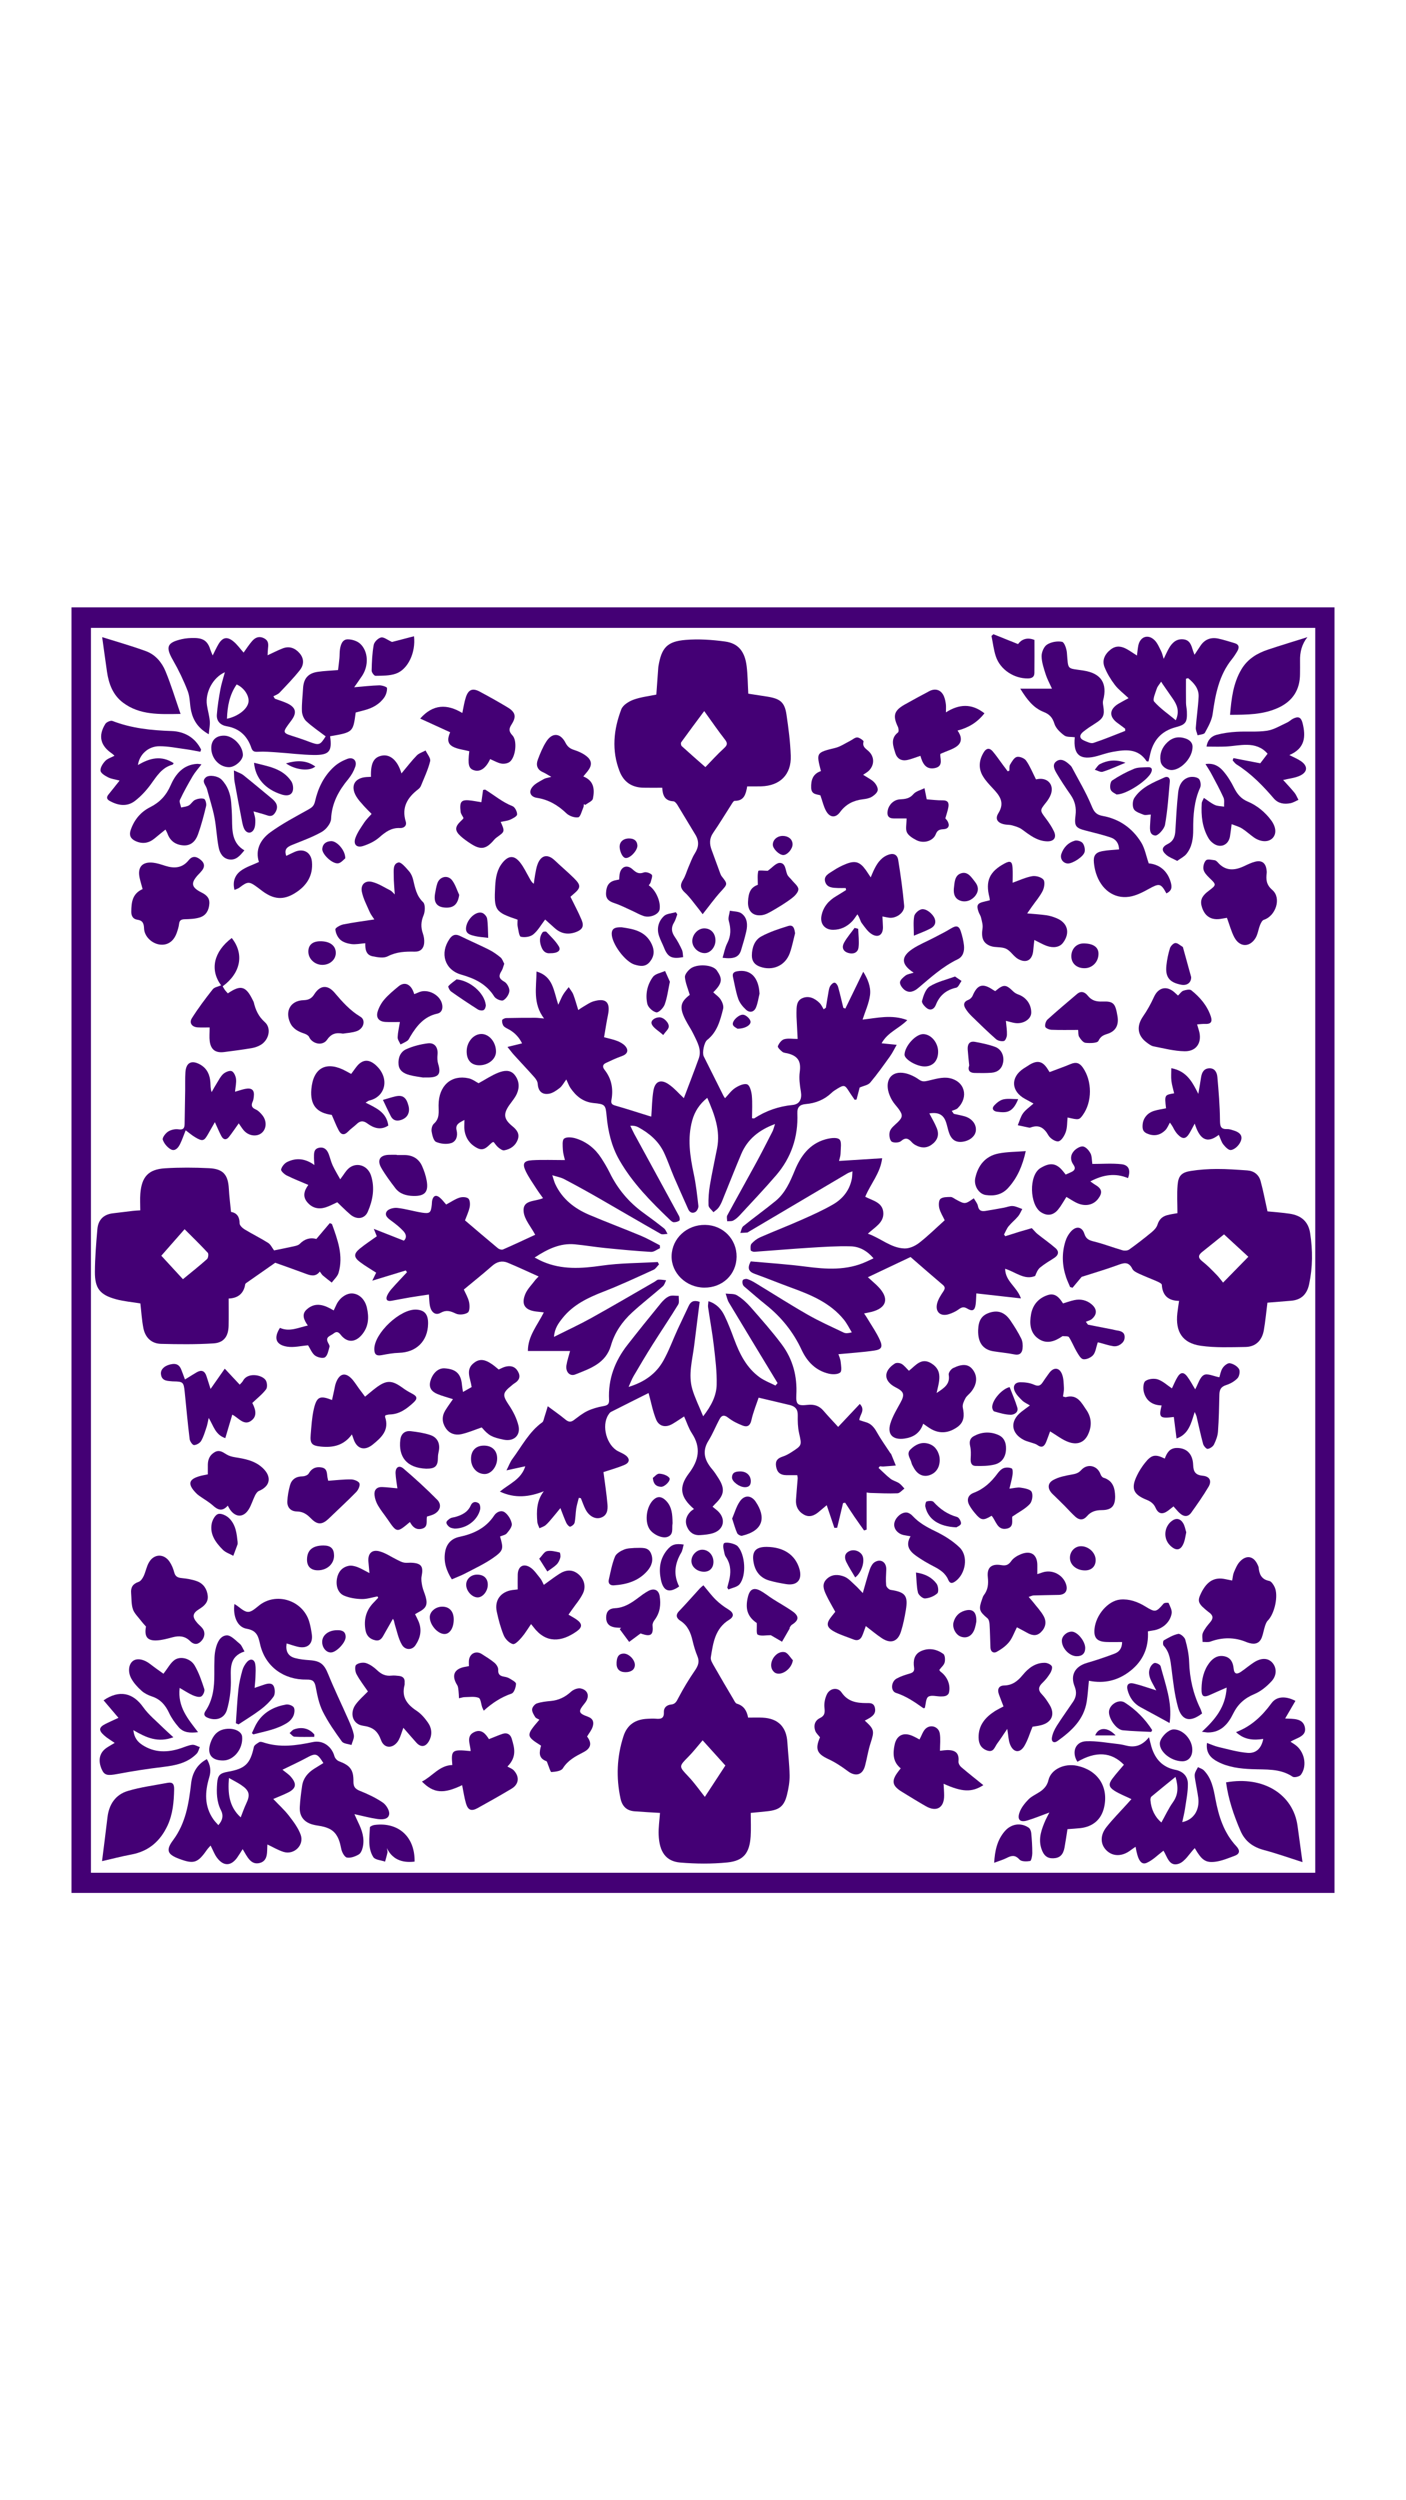 <?xml version="1.0" encoding="UTF-8"?> <svg xmlns="http://www.w3.org/2000/svg" xmlns:xlink="http://www.w3.org/1999/xlink" version="1.1" id="Слой_1" x="0px" y="0px" viewBox="0 0 1080 1920" style="enable-background:new 0 0 1080 1920;" xml:space="preserve"> <style type="text/css"> .st0{fill:#440075;} </style> <g> <g> <path class="st0" d="M1025.07,1453.62c-323.72,0-646.79,0-970.14,0c0-329.14,0-658.02,0-987.24c323.38,0,646.56,0,970.14,0 C1025.07,795.45,1025.07,1124.35,1025.07,1453.62z M1010.29,1438.12c0-319.19,0-637.56,0-955.95c-313.68,0-626.92,0-940.44,0 c0,318.76,0,637.15,0,955.95C383.4,1438.12,696.61,1438.12,1010.29,1438.12z"></path> <path class="st0" d="M595.34,863.15c-12.51,4.67-21.21,11.79-25.99,23.11c-5.05,11.94-9.74,24.04-14.65,36.04 c-0.75,1.84-1.67,3.67-2.87,5.24c-1.01,1.32-2.52,2.25-3.81,3.35c-1.33-1.77-3.73-3.5-3.79-5.32c-0.18-5.11,0.22-10.32,1.07-15.38 c1.59-9.51,3.68-18.93,5.52-28.4c2.66-13.65-1.9-25.87-7.55-38.74c-6,4.86-9.64,10.49-11.54,17.36 c-3.81,13.78-1.74,27.33,1.15,40.97c1.72,8.11,2.65,16.4,3.58,24.65c0.17,1.49-0.98,3.84-2.24,4.63c-2.21,1.37-4.42,0.56-5.6-2.13 c-3.61-8.21-7.35-16.36-10.88-24.6c-2.68-6.26-4.83-12.77-7.75-18.92c-4.15-8.74-11.23-14.76-19.6-19.32 c-1.66-0.9-3.54-1.38-6.23-1.2c1.03,2.14,1.98,4.32,3.12,6.41c11.46,21.03,22.98,42.03,34.39,63.08c0.51,0.95,0.68,3.02,0.17,3.39 c-1.17,0.83-2.88,1.26-4.35,1.21c-0.99-0.04-2.06-1.05-2.89-1.84c-14.57-13.97-28.78-28.25-38.9-45.98 c-5.98-10.48-8.64-21.89-9.73-33.79c-0.79-8.6-1.17-9.05-10.09-9.93c-8.03-0.8-13.44-5.32-17.73-11.6 c-1.19-1.74-1.87-3.83-3.14-6.51c-1.93,2.58-3.14,5.04-5.09,6.56c-2.48,1.94-5.42,4.02-8.39,4.45c-5.53,0.81-8.15-2.31-8.53-7.86 c-0.12-1.7-1.38-3.55-2.59-4.91c-5.07-5.72-10.34-11.25-15.47-16.91c-1.66-1.83-3.13-3.83-5.12-6.29 c3.86-0.95,7.21-1.76,11.2-2.74c-2.22-4.52-5.35-7.89-9.52-10.37c-1.57-0.93-3.47-1.6-4.59-2.91c-0.94-1.1-1.35-3.01-1.22-4.5 c0.06-0.66,2-1.62,3.1-1.65c7.47-0.2,14.95-0.21,22.42-0.22c1.75,0,3.49,0.28,6.71,0.56c-8.78-11.61-5.9-23.58-5.8-36.11 c12.83,3.78,13.1,14.73,16.72,25.54c1.64-3.47,2.52-5.77,3.77-7.84c1.22-2.01,2.81-3.8,4.24-5.68c1.19,1.87,2.72,3.62,3.51,5.64 c1.44,3.7,2.44,7.57,3.82,11.96c1.34-0.91,2.32-1.67,3.38-2.27c2.72-1.54,5.33-3.52,8.27-4.4c9.66-2.88,13.21,0.67,11.17,10.51 c-1.14,5.5-1.96,11.06-3,17.03c3.82,1.04,7.06,1.64,10.08,2.84c2.25,0.89,4.64,2.16,6.19,3.93c2.95,3.38,1.58,6.29-2.63,7.74 c-4.19,1.45-8.22,3.38-12.25,5.26c-2.57,1.2-2.68,3.12-0.99,5.26c5.42,6.86,6.81,14.66,5.29,23.1c-0.41,2.3,0.04,3.54,2.65,4.28 c8.9,2.53,17.7,5.41,26.54,8.15c0.6,0.19,1.22,0.31,1.41,0.36c0.51-6.74,0.53-13.42,1.63-19.92c1.21-7.11,5.55-9.01,11.56-4.98 c4.31,2.89,7.79,7.01,11.82,10.76c3.78-10.03,7.74-20.16,11.42-30.38c2.46-6.84-1.11-12.69-3.88-18.5 c-1.85-3.9-4.38-7.47-6.34-11.33c-4.83-9.5-3.88-13.62,3.34-19.1c-1.42-4.82-3.32-9.12-3.72-13.55c-0.19-2.05,2.14-4.86,4.06-6.45 c4.84-4,17.25-3.38,20.41,1.2c4.24,6.15,4.81,9.43-2.71,16.84c1.97,1.86,4.37,3.43,5.77,5.65c1.25,1.98,2.36,4.91,1.83,6.99 c-2.23,8.85-4.51,17.83-12.25,23.92c-2.4,1.89-3.99,9.96-2.67,12.59c5.09,10.09,10.11,20.21,15.17,30.32 c0.28,0.56,0.68,1.06,1.2,1.84c2.67-2.79,4.8-5.9,7.71-7.8c2.71-1.77,6.76-3.71,9.29-2.84c1.99,0.68,3.28,5.45,3.58,8.53 c0.55,5.76,0.16,11.61,0.16,17.49c0.78,0.06,1.39,0.3,1.71,0.1c8.96-5.83,18.69-9.22,29.39-10.27c5.53-0.54,7.37-4.66,6.44-10.23 c-0.84-4.97-1.58-10.21-0.89-15.12c1.11-7.84-1.1-12.15-9.06-14.22c-1.45-0.38-3.18-0.39-4.27-1.23c-1.5-1.16-3.83-3.46-3.47-4.37 c0.83-2.13,2.75-4.72,4.76-5.31c3.03-0.89,6.51-0.23,10.43-0.23c-0.3-5.86-0.59-11.45-0.87-17.04c-0.05-1-0.05-2-0.03-3 c0.06-4.38-0.15-9.31,4.56-11.3c4.92-2.08,9.51,0.09,13.16,3.7c1.35,1.33,2.14,3.24,3.18,4.88c0.56-0.4,1.13-0.81,1.69-1.21 c0.69-4.19,1.33-8.38,2.09-12.56c0.26-1.46,0.53-3.04,1.31-4.23c0.74-1.13,2.18-2.51,3.27-2.47c0.94,0.03,2.29,1.77,2.63,2.98 c1.53,5.4,2.76,10.89,4.1,16.34c0.51,0.2,1.02,0.4,1.54,0.6c4.54-9.33,9.08-18.66,13.77-28.31c3.21,5.2,6.01,11.39,5.2,17.88 c-0.8,6.39-3.7,12.51-5.73,18.9c10.95-1.22,22.42-4.17,34.33,0.38c-6.18,6.42-14.95,9.16-19.72,17.79 c3.99,0.4,7.18,0.72,11.61,1.17c-1.92,3.34-3.3,6.26-5.14,8.83c-4.92,6.86-9.81,13.77-15.23,20.22c-1.61,1.92-4.96,2.38-8.08,3.76 c-0.64,2.43-1.52,5.82-2.41,9.21c-0.47,0.07-0.95,0.14-1.42,0.21c-1.44-2.12-2.97-4.18-4.32-6.36c-3.15-5.07-3.83-5.3-9.01-2.17 c-1.56,0.94-3.14,1.95-4.45,3.2c-5.55,5.3-12.24,7.94-19.75,8.6c-4.59,0.4-6.72,2.24-6.51,7.27c0.73,17.89-4.67,33.91-16.35,47.49 c-9,10.46-18.53,20.48-27.89,30.63c-1.46,1.58-3.15,3.09-5.02,4.07c-1.29,0.68-3.09,0.4-4.66,0.54c0-1.5-0.55-3.3,0.07-4.46 c7.28-13.47,14.8-26.8,22.12-40.25c4.37-8.04,8.51-16.2,12.68-24.34C594.12,867.36,594.45,865.78,595.34,863.15z"></path> <path class="st0" d="M544.18,999.22c6.31,1.98,9.96,6.19,12.42,11.3c2.74,5.68,5.01,11.6,7.2,17.52 c4.28,11.57,9.62,22.45,19.98,29.81c3.6,2.55,7.89,4.12,11.87,6.14c0.55-0.62,1.09-1.24,1.64-1.87 c-12.48-20.6-24.99-41.17-37.38-61.82c-1.24-2.07-1.7-4.6-2.52-6.92c2.95,0.38,6.42-0.09,8.74,1.33 c3.91,2.39,7.47,5.65,10.51,9.12c8.21,9.38,16.53,18.72,23.96,28.71c8.41,11.3,11.85,24.37,11.1,38.57 c-0.4,7.55,1.06,8.6,8.73,7.72c4.79-0.55,8.81,0.67,12.06,4.46c3.54,4.13,7.31,8.06,11.33,12.47 c5.43-5.76,10.98-11.65,16.63-17.65c4.64,4.87-0.24,8.31-0.36,12.41c1.58,0.51,3.11,1.09,4.68,1.51c4.19,1.1,6.59,3.9,8.67,7.62 c3.13,5.59,6.91,10.82,10.42,16.2c0.18,0.28,0.54,0.46,0.66,0.75c1.22,2.93,2.4,5.88,3.59,8.82c-3.15,0.25-6.29,0.54-9.44,0.74 c-0.93,0.06-1.88-0.11-2.82-0.18c-0.33,0.42-0.67,0.85-1,1.27c3.05,2.8,5.94,5.8,9.19,8.33c1.93,1.5,4.56,2.06,6.62,3.43 c1.57,1.04,2.72,2.7,4.06,4.09c-1.78,1.27-3.52,3.55-5.36,3.63c-6.95,0.3-13.93-0.1-20.9-0.27c-0.96-0.02-1.91-0.23-2.79-0.34 c0,9.66,0,19.09,0,28.52c-0.65,0.21-1.31,0.42-1.96,0.63c-2.51-3.55-5.06-7.08-7.51-10.67c-2.39-3.51-4.67-7.09-7-10.64 c-0.54,0.09-1.08,0.19-1.62,0.28c-1.51,6.32-3.02,12.64-4.52,18.96c-0.72,0.03-1.44,0.07-2.15,0.1c-1.9-5.64-3.8-11.27-5.88-17.43 c-2.24,1.89-4.22,3.56-6.21,5.22c-3.44,2.87-7.21,4.39-11.45,1.96c-4.29-2.45-6.26-6.37-5.95-11.28c0.35-5.47,0.9-10.93,1.3-16.39 c0.06-0.79-0.19-1.6-0.32-2.57c-2.95,0-5.71,0.02-8.46,0c-4.45-0.04-7.02-2-7.81-6.66c-0.76-4.49,1.28-6.38,5.14-7.63 c2.34-0.76,4.58-2.01,6.66-3.35c8.27-5.3,7.97-5.3,5.86-14.66c-1.01-4.47-1.09-9.24-1.01-13.86c0.09-4.58-2.15-6.74-6.17-7.71 c-7.69-1.84-15.4-3.65-23.89-5.65c-1.7,5.14-4.18,11.1-5.54,17.3c-0.95,4.34-3.22,5.48-6.6,4.19c-3.98-1.52-7.96-3.5-11.28-6.11 c-2.98-2.35-4.92-1.89-6.43,0.85c-3.04,5.5-5.31,11.45-8.63,16.75c-5.23,8.35-2.95,15.25,2.81,22.02 c1.83,2.15,3.35,4.56,4.87,6.95c5.05,7.95,4.42,12.86-2.37,19.42c-0.69,0.67-1.31,1.41-2.23,2.4c1.5,1.21,2.82,2.15,3.99,3.24 c6.37,5.9,4.89,14.16-3.25,16.92c-3.24,1.1-6.81,1.39-10.27,1.63c-4.63,0.33-8.01-1.82-9.93-6.09c-2.04-4.53-0.82-8.45,2.44-11.88 c0.77-0.81,1.8-1.38,2.76-2.09c-10.45-8.91-11.95-16.71-4-27.21c7.72-10.18,9.66-19.88,2.36-30.98c-2.5-3.81-3.89-8.35-5.94-12.88 c-3.21,2.07-6.04,4.07-9.04,5.8c-5.16,2.98-10.29,1.93-12.51-3.56c-2.51-6.2-3.74-12.92-5.75-20.22 c-9.25,4.63-19.13,9.55-28.96,14.55c-0.82,0.42-1.43,1.4-1.96,2.23c-5.43,8.41-1.27,23.54,7.67,28.01 c1.78,0.89,3.65,1.67,5.28,2.8c3.7,2.56,3.7,5.77-0.46,7.56c-5.43,2.34-11.22,3.88-16.22,5.56c1.07,8.33,2.37,16.51,3.08,24.73 c0.38,4.37-0.2,8.94-5.58,10.43c-4.07,1.13-8.7-1.5-11.25-6.45c-1.43-2.77-2.42-5.77-3.61-8.66c-0.52-0.1-1.04-0.2-1.57-0.3 c-0.68,2.77-1.56,5.52-1.99,8.33c-0.55,3.57-0.49,7.24-1.25,10.75c-0.28,1.28-2.03,2.73-3.38,3.09c-0.72,0.19-2.39-1.63-2.96-2.85 c-1.59-3.41-2.83-6.99-4.57-11.42c-2.41,2.93-4.3,5.32-6.29,7.64c-1.63,1.9-3.2,3.89-5.09,5.48c-1.31,1.1-3.13,1.6-4.72,2.37 c-0.56-1.62-1.49-3.22-1.63-4.88c-0.69-8.19-0.61-16.28,4.98-23.52c-11.12,4.35-21.92,5.74-33.74,0.24 c7.38-6.08,16.45-9.42,19.51-19.45c-4.58,1-8.81,1.93-14.45,3.16c1.88-3.69,2.85-6.5,4.55-8.77c7.22-9.71,12.76-20.79,22.93-28.13 c0.98-0.7,1.19-2.53,1.64-3.88c0.8-2.43,1.51-4.9,2.6-8.48c5.17,3.86,9.51,6.84,13.54,10.2c2.31,1.93,4.14,2.23,6.58,0.4 c3.32-2.48,6.61-5.16,10.31-6.93c3.78-1.81,7.97-2.99,12.11-3.72c3.12-0.55,4.74-1.26,4.55-4.86 c-0.84-15.87,4.46-29.81,14.11-42.16c8.4-10.76,16.97-21.39,25.61-31.95c1.77-2.16,3.96-4.34,6.43-5.43 c2.09-0.92,4.87-0.27,7.35-0.32c-0.1,2.26,0.62,5.02-0.42,6.71c-6.42,10.5-13.33,20.7-19.89,31.12 c-4.97,7.89-9.71,15.92-14.43,23.96c-1.31,2.23-2.18,4.7-3.76,8.16c12.23-3.75,21.09-10.13,26.7-20.13 c4.29-7.65,7.29-16.01,10.95-24.01c2.77-6.05,5.74-12,8.51-18.05c1.57-3.41,3.93-4.7,8.43-3.15c-1.41,11.18-2.84,22.51-4.25,33.83 c-1.37,11.02-4.64,22.07-1.41,33.15c1.97,6.74,5.19,13.12,8.36,20.91c6.27-8.09,10.16-15.75,10.37-24.2 c0.24-9.87-1-19.81-2.14-29.66c-1.16-10.07-3.01-20.05-4.48-30.08C543.72,1002.43,544.04,1001.13,544.18,999.22z"></path> <path class="st0" d="M654.79,899.49c-1.82,0.74-2.92,1.03-3.86,1.59c-25.22,14.89-50.42,29.8-75.63,44.71 c-0.43,0.25-0.86,0.66-1.31,0.7c-1.78,0.16-3.57,0.21-5.35,0.3c0.75-1.77,1.01-4.14,2.33-5.21c8.14-6.59,16.68-12.67,24.77-19.32 c7.43-6.11,11.19-14.78,14.75-23.44c4.56-11.07,11.18-20.24,23.2-23.78c3.56-1.05,8.99-1.94,11.07-0.09c2,1.77,0.91,7.19,0.89,11 c-0.01,1.75-0.72,3.5-1.17,5.57c11.08-0.7,21.78-1.37,33.14-2.09c-1.38,11.53-8.94,19.65-13,29.59c5.8,3.05,13.62,4.28,13.9,12.55 c0.26,7.46-6.43,10.69-11.88,15.81c10.01,3.47,17.7,11.03,28.16,11.34c3.73,0.11,8.13-1.89,11.19-4.26 c6.82-5.28,12.99-11.4,19.67-17.4c-1.39-2.97-3.33-5.96-4.15-9.24c-0.57-2.27-0.52-5.95,0.87-7.16c1.74-1.52,5.12-1.43,7.8-1.48 c1.33-0.02,2.7,1.18,4.01,1.89c7.05,3.8,7.05,3.81,13.82-0.88c1.12,2.01,2.79,3.86,3.17,5.94c0.67,3.63,2.78,4.23,5.73,3.77 c4.76-0.75,9.5-1.61,14.25-2.48c2.29-0.42,4.59-1.47,6.81-1.28c2.47,0.2,4.86,1.48,7.28,2.29c-1.07,1.91-1.88,4.04-3.27,5.69 c-2.24,2.67-5.06,4.87-7.25,7.57c-1.5,1.84-2.35,4.19-3.5,6.32c0.31,0.44,0.63,0.88,0.94,1.32c3.5-1.11,7-2.26,10.52-3.33 c3.64-1.1,7.3-2.13,9.87-2.88c1.94,2.01,3.06,3.45,4.45,4.56c4.52,3.61,9.3,6.92,13.67,10.71c3.12,2.71,2.43,5.48-1.01,7.69 c-3.64,2.34-7.41,4.55-10.73,7.29c-1.84,1.52-2.86,4.03-3.78,6.46c-8.17,3.42-14.79-2.88-23.09-5.54 c0.12,9.73,9.08,13.79,12.14,22.79c-11.79-1.32-22.74-2.55-34.24-3.84c-0.22,3.64-0.22,6.09-0.55,8.5 c-0.62,4.53-2.41,5.58-6.36,3.19c-2.67-1.61-4.33-1.16-6.64,0.54c-2.23,1.64-4.89,2.87-7.54,3.71c-6.52,2.06-10.74-1.74-9.01-8.39 c0.85-3.26,2.9-6.3,4.79-9.18c1.36-2.07,1.47-3.31-0.55-5.01c-8.24-6.96-16.34-14.08-24.69-21.31 c-10.3,4.88-21.16,10.03-32.77,15.52c3.34,3.05,5.76,5.05,7.94,7.3c8.65,8.91,6.64,16.3-5.21,19.33c-1.6,0.41-3.23,0.67-5.65,1.17 c0.99,1.51,1.78,2.61,2.47,3.77c3.29,5.55,7.07,10.89,9.69,16.75c2.35,5.26,1.27,7.17-4.37,8.01c-8.99,1.34-18.11,1.86-27.51,2.76 c0.48,1.54,1.5,3.64,1.73,5.83c0.3,2.82,1.1,7.01-0.34,8.23c-1.86,1.58-5.89,1.59-8.68,0.94c-10.15-2.35-16.75-9.2-21.02-18.39 c-6.38-13.71-15.58-25.11-27.38-34.52c-5.21-4.15-10.22-8.55-15.29-12.87c-0.88-0.75-1.99-1.51-2.37-2.5 c-0.42-1.1-0.6-2.81-0.01-3.63c0.53-0.73,2.4-1.09,3.39-0.77c2.19,0.72,4.28,1.85,6.27,3.05c13.38,8.11,26.57,16.56,40.14,24.32 c8.9,5.09,18.32,9.29,27.59,13.72c1.53,0.73,3.48,0.58,6.26-0.17c-2.01-3.25-3.69-6.77-6.08-9.72 c-10.51-12.98-25.29-19.06-40.42-24.58c-9.37-3.41-18.59-7.22-27.97-10.58c-4.57-1.64-6.15-4.11-3.14-9.61 c13.59,1.25,27.82,2.14,41.93,3.98c16.05,2.09,31.83,3.19,47.05-3.85c1.62-0.75,3.23-1.51,5.31-2.49 c-4.89-5.79-10.84-9.03-17.51-9.21c-10.58-0.29-21.2,0.45-31.78,1.11c-14.1,0.88-28.19,2.12-42.28,3.1 c-0.95,0.07-2.75-0.69-2.79-1.19c-0.15-1.69-0.3-3.98,0.66-5.05c1.84-2.05,4.24-3.87,6.77-4.97c10.35-4.54,20.92-8.6,31.25-13.18 c8.35-3.7,16.74-7.43,24.62-12c7.4-4.29,12.64-10.81,14.37-19.55C654.65,903.67,654.61,901.9,654.79,899.49z"></path> <path class="st0" d="M425.54,1026.62c10.1-5.08,19.58-9.45,28.69-14.5c16.3-9.05,32.37-18.51,48.53-27.8 c1.01-0.58,1.98-1.61,3.02-1.67c1.95-0.12,3.94,0.31,5.91,0.51c-0.83,1.56-1.3,3.54-2.55,4.62c-7.78,6.78-15.96,13.11-23.55,20.08 c-7.57,6.95-13.4,15.3-16.28,25.33c-3.98,13.85-16.08,17.78-27.43,22.3c-4.23,1.69-7.57-2.06-6.78-7.05 c0.58-3.7,1.84-7.3,2.79-10.96c-10.68,0-21.1,0-32.4,0c-0.07-11.41,7.31-19.79,12.24-29.67c-2.23-0.24-4.12-0.43-6.01-0.67 c-8.58-1.09-11.55-5.48-8.19-13.48c1.62-3.85,4.87-7.01,7.44-10.44c0.77-1.03,1.76-1.9,2.78-2.98 c-8.11-3.63-15.85-7.28-23.76-10.56c-4.33-1.79-8.28-0.81-11.97,2.44c-6.99,6.15-14.27,11.95-21.73,18.15 c1.3,2.97,3.27,6.16,4.01,9.61c0.57,2.63,0.56,7.05-0.96,8.08c-2.27,1.55-6.63,1.98-9.13,0.81c-4.14-1.94-7.31-3.11-11.76-0.6 c-3.81,2.15-7.1-0.21-8.18-5.15c-0.56-2.56-0.51-5.25-0.82-8.93c-4.97,0.76-9.82,1.43-14.63,2.24c-4.75,0.8-9.48,1.77-14.23,2.6 c-3.41,0.6-4.45-1.16-3.21-4.01c0.89-2.05,2.35-3.93,3.85-5.63c3.7-4.18,7.57-8.21,11.38-12.3c-0.3-0.46-0.6-0.92-0.9-1.38 c-8.23,2.51-16.46,5.02-25.74,7.86c1.35-2.79,2.12-4.39,2.97-6.15c-4.14-2.69-8.45-5.18-12.4-8.15c-4.91-3.7-4.95-6.39-0.13-10.34 c4.1-3.35,8.57-6.25,13.02-9.46c-0.6-1.48-1.12-2.78-2.31-5.71c8.51,3.35,15.69,6.17,23.11,9.09c2.59-2.42,1.58-5.23-0.33-7.3 c-2.68-2.89-5.81-5.43-9.02-7.75c-2.73-1.97-5.88-4.28-3.78-7.46c1.25-1.89,5.38-2.94,8.03-2.65c6.41,0.7,12.67,2.62,19.06,3.64 c5.98,0.95,6.81,0.08,7.48-6.05c0.13-1.16,0.07-2.35,0.33-3.47c0.84-3.55,2.98-4.41,5.76-2.1c1.89,1.57,3.36,3.63,4.96,5.39 c3.72-2,6.76-4.16,10.16-5.27c2.09-0.69,5.47-0.61,6.87,0.67c1.32,1.21,1.45,4.56,0.98,6.72c-0.8,3.67-2.49,7.14-3.56,10.04 c8.6,7.31,16.9,14.45,25.33,21.43c0.94,0.78,2.88,1.35,3.88,0.91c8.64-3.77,17.16-7.8,24.73-11.29 c-3.28-6.17-8.19-11.62-8.88-17.55c-1.11-9.55,8.74-7.74,14.88-10.57c-1.72-2.44-3.49-4.76-5.06-7.21 c-2.78-4.33-5.8-8.56-8.06-13.16c-3-6.12-1.81-8.36,4.89-8.75c8.07-0.46,16.19-0.11,25.05-0.11c-0.47-2.18-1.41-4.97-1.56-7.8 c-0.16-3.01-0.64-7.58,0.97-8.72c2.09-1.48,6.33-0.96,9.23-0.04c8.18,2.61,14.64,7.82,19.31,15.07c2.34,3.63,4.58,7.36,6.48,11.24 c6.06,12.37,14.61,22.59,25.76,30.67c5.39,3.91,10.74,7.88,15.95,12.03c1.24,0.98,1.81,2.8,2.69,4.23 c-1.77,0.03-3.92,0.73-5.25-0.02c-16.2-9.19-32.25-18.65-48.42-27.92c-8.5-4.87-17.1-9.59-25.78-14.15 c-2.41-1.27-5.23-1.74-9.08-2.96c1,3.02,1.45,5.03,2.31,6.86c5.39,11.48,14.77,18.74,26.09,23.55 c13.17,5.59,26.58,10.6,39.78,16.11c4.97,2.07,9.65,4.85,14.46,7.3c0.02,0.74,0.05,1.48,0.07,2.22c-2.3,1-4.66,2.97-6.9,2.83 c-11.77-0.69-23.52-1.81-35.25-2.98c-7.77-0.78-15.48-2.1-23.25-2.83c-11.37-1.06-20.94,3.65-30.87,10.14 c2.52,1.27,4.33,2.31,6.24,3.13c14.68,6.33,29.65,5.36,45.11,3.12c14.24-2.06,28.79-1.95,43.21-2.8c0.32,0.61,0.64,1.22,0.97,1.83 c-1.39,1.41-2.52,3.37-4.21,4.14c-12.7,5.76-25.34,11.71-38.33,16.74c-11.98,4.64-23.27,9.99-31.49,20.25 C428.99,1016.09,425.94,1020.21,425.54,1026.62z"></path> <path class="st0" d="M506.97,1392.18c-6.22-0.38-12.84-0.71-19.44-1.22c-6.07-0.46-9.56-3.71-10.88-9.79 c-3.5-16.16-2.81-32.13,2.23-47.81c2.84-8.83,9.04-13.02,18.4-13.46c2.16-0.1,4.35-0.26,6.49-0.06c3.82,0.35,6.41-0.1,6.17-5.05 c-0.16-3.38,2.14-5.53,5.63-5.86c3.1-0.29,4.04-2.24,5.4-4.84c3.82-7.33,8.13-14.45,12.81-21.26c2.49-3.63,3.72-6.73,1.93-11 c-1.6-3.81-2.77-7.85-3.72-11.89c-1.44-6.18-3.68-11.64-9.35-15.3c-2.75-1.77-4.11-4.2-1.05-7.39 c5.51-5.73,10.72-11.73,16.09-17.59c0.64-0.7,1.44-1.26,2.63-2.28c3.25,3.85,6.08,7.74,9.47,11.08c2.9,2.86,6.25,5.37,9.74,7.49 c4.05,2.45,4.73,5.36,0.61,7.88c-10.94,6.71-12.37,17.92-14.13,28.9c-0.33,2.08,1.33,4.66,2.52,6.76 c4.84,8.52,9.85,16.96,14.84,25.4c0.74,1.25,1.5,3.09,2.61,3.4c5.39,1.53,7.7,5.45,8.69,10.71c3.96,0,7.62-0.16,11.26,0.03 c11.82,0.62,18.18,7.14,18.89,18.94c0.51,8.47,1.58,16.92,1.71,25.39c0.08,4.92-0.79,9.96-1.97,14.76 c-2.19,8.89-5.86,11.78-14.96,12.78c-4.6,0.51-9.2,0.91-12.93,1.27c0,6.26,0.33,12.22-0.07,18.14 c-0.86,12.71-5.44,18.66-17.9,19.91c-11.99,1.2-24.25,1.09-36.27,0.06c-10.96-0.94-16-8.22-16.5-21.36 C505.71,1403.5,506.56,1398.05,506.97,1392.18z M539.71,1336.42c-3.52,4.1-6.94,8.56-10.85,12.53c-7.61,7.72-7.51,7.41,0.07,15.43 c4.68,4.95,8.61,10.62,12.49,15.49c5.14-7.85,10.43-15.93,15.77-24.1C551.55,1349.52,545.6,1342.93,539.71,1336.42z"></path> <path class="st0" d="M573.97,603.89c-1.09,6.07-2.41,11.21-9.7,11.1c-0.8-0.01-1.74,1.7-2.42,2.74 c-4.68,7.26-9.11,14.69-14.02,21.79c-3.03,4.38-2.9,8.61-1.18,13.23c2.2,5.9,4.31,11.83,6.5,17.73c0.34,0.91,0.72,1.87,1.32,2.61 c4.65,5.78,4.36,5.91-0.65,11.39c-4.86,5.32-9.07,11.24-14.09,17.56c-1.09-1.44-2.35-3.21-3.73-4.9 c-3.22-3.94-6.12-8.24-9.84-11.64c-3.56-3.24-3.97-5.91-1.46-9.9c1.81-2.88,2.69-6.35,4.07-9.52c1.58-3.64,2.89-7.47,4.99-10.79 c3.11-4.92,3.36-9.49,0.3-14.45c-4.63-7.51-9.05-15.14-13.68-22.65c-0.73-1.18-2.02-2.81-3.11-2.86 c-6.59-0.3-8.31-4.57-8.58-10.42c-5.06,0-9.86,0.1-14.66-0.02c-8.72-0.22-14.87-4.32-18.08-12.51 c-6.3-16.08-4.65-32.13,1.31-47.73c1.23-3.22,5.71-5.99,9.3-7.32c5.54-2.05,11.61-2.68,17.59-3.94c0.49-6.88,0.99-13.8,1.49-20.72 c0.02-0.33,0.06-0.67,0.11-0.99c2.41-14.23,6.57-19.09,20.92-20.29c10.01-0.84,20.31-0.12,30.3,1.25 c10.21,1.4,15.2,7.71,16.57,19.01c0.82,6.74,0.83,13.57,1.24,21.04c4.48,0.69,9.68,1.46,14.86,2.3 c9.7,1.58,13.08,4.34,14.47,13.68c1.57,10.52,2.93,21.13,3.3,31.74c0.5,14.43-8.26,23.02-22.7,23.45 C581.27,603.98,577.79,603.89,573.97,603.89z M540.94,546.04c-6.02,8.11-11.93,15.98-17.68,23.96c-0.44,0.61-0.19,2.42,0.39,2.95 c6.1,5.57,12.34,10.98,18.19,16.14c4.05-4.16,9.02-9.7,14.49-14.69c2.92-2.67,2.28-4.23,0.2-6.9 c-4.78-6.12-9.18-12.53-13.73-18.83C542.06,547.63,541.34,546.6,540.94,546.04z"></path> <path class="st0" d="M973.55,1000.36c-0.94,7.37-1.55,14.3-2.75,21.13c-1.37,7.79-6.14,12.77-14.23,12.89 c-11.44,0.17-23.04,0.69-34.29-0.94c-14.05-2.03-19.53-10.82-17.92-25.05c0.33-2.94,0.82-5.86,1.33-9.42 c-8.22-0.07-12.76-4.04-13.25-12.35c-0.05-0.89-2.04-1.89-3.3-2.45c-4.7-2.09-9.54-3.89-14.2-6.05c-1.92-0.89-4.33-2.05-5.16-3.75 c-3.01-6.15-7.02-4.41-11.82-2.66c-8.81,3.21-17.83,5.84-27.11,8.82c-1.87,2.24-4.44,5.3-7,8.37c-0.62-0.19-1.24-0.37-1.86-0.56 c-1.04-2.51-2.22-4.96-3.09-7.53c-3.06-9.09-3.38-18.33-0.55-27.49c0.9-2.9,2.55-5.87,4.66-8.03c3.94-4.05,8.25-3.15,9.96,2.21 c1.29,4.04,3.67,4.98,7.39,5.89c7.41,1.82,14.57,4.63,21.91,6.74c1.56,0.45,3.88,0.29,5.13-0.6c5.9-4.22,11.65-8.68,17.25-13.3 c1.85-1.53,3.79-3.58,4.46-5.77c1.22-4,3.67-6.29,7.42-7.31c2.84-0.77,5.8-1.13,7.89-1.51c0-7.47-0.47-14.6,0.13-21.64 c0.61-7.18,3.07-9.69,10.25-10.82c6.55-1.03,13.24-1.48,19.88-1.5c7.81-0.03,15.62,0.56,23.42,1.11c5.18,0.37,8.9,3.31,10.23,8.23 c2.04,7.49,3.47,15.15,5.27,23.22c5.35,0.55,11.29,0.93,17.16,1.82c8.58,1.3,14.22,5.83,15.62,14.95 c2.02,13.14,1.99,26.17-0.8,39.2c-1.63,7.6-5.95,12.04-13.87,12.66C985.6,999.35,979.5,999.87,973.55,1000.36z M940.22,947.9 c-5.64,4.54-11.16,9.03-16.73,13.45c-3.23,2.56-3.39,4.59,0.12,7.32c3.91,3.04,7.37,6.68,10.85,10.23 c1.99,2.02,3.65,4.37,5.03,6.04c6.66-6.8,12.86-13.14,19.42-19.83C952.07,958.81,945.17,952.46,940.22,947.9z"></path> <path class="st0" d="M107.74,929.45c0-4.6-0.28-8.75,0.05-12.85c1.06-12.95,6.2-18.64,18.98-19.44 c11.26-0.71,22.62-0.63,33.89-0.07c10.85,0.53,14.55,5.06,15.13,15.84c0.31,5.79,1.07,11.56,1.66,17.7 c4.68,0.89,6.58,3.86,6.59,8.81c0,1.57,2.18,3.61,3.85,4.63c5.93,3.61,12.2,6.66,18.06,10.36c1.96,1.24,3.07,3.81,4.57,5.79 c4.9-1.01,10.04-1.99,15.15-3.15c1.59-0.36,3.5-0.75,4.54-1.83c3.89-4.01,8.42-5.09,12.79-3.8c3.72-4.39,7.03-8.3,10.34-12.2 c0.56,0.25,1.12,0.5,1.67,0.75c4.33,12.12,8.93,24.27,5.03,37.53c-0.81,2.74-3.42,4.95-5.21,7.41c-2.27-1.79-4.6-3.53-6.8-5.41 c-0.84-0.71-1.38-1.77-2.36-3.06c-3.38,4.41-7.21,3.03-11.21,1.53c-7.93-2.97-15.93-5.75-23.04-8.3c-7.16,5-14.06,9.8-20.93,14.63 c-0.8,0.57-2.03,1.22-2.14,1.97c-1.23,7.83-6.5,10.68-12.7,10.89c0,7.32,0.11,14.08-0.03,20.83c-0.17,8.16-3.61,13.11-11.64,13.62 c-13.41,0.84-26.9,0.71-40.34,0.35c-7.32-0.19-12.07-4.87-13.48-11.98c-1.24-6.29-1.6-12.76-2.34-19.07 c-6.08-1.01-12.57-1.53-18.73-3.21c-12.35-3.37-16.29-8.34-16.2-21.09c0.07-10.94,0.96-21.89,1.92-32.8 c0.61-6.93,4.6-11.22,11.79-12.08c5.11-0.61,10.22-1.28,15.33-1.87C103.69,929.64,105.48,929.6,107.74,929.45z M140.52,982.33 c6.54-5.39,12.68-10.23,18.5-15.44c0.96-0.85,1.33-4.04,0.58-4.86c-5.78-6.25-11.92-12.19-17.81-18.09 c-5.95,6.78-12.25,13.95-17.88,20.36C129.88,970.78,136.02,977.44,140.52,982.33z"></path> <path class="st0" d="M205.4,1416.42c-0.43,5.29,0.76,12.26-5.58,14.12c-7.15,2.09-9.94-4.8-13.42-10.55 c-1.6,2.48-2.75,4.41-4.03,6.25c-4.82,6.9-10.64,7.13-15.71,0.33c-1.94-2.61-3.08-5.82-4.89-9.33c-0.96,1.11-2.06,2.18-2.92,3.42 c-7.02,10.03-9.99,10.99-21.26,6.77c-9-3.38-10.39-6.6-4.65-14.3c9.72-13.05,12.09-28.14,13.87-43.62 c0.91-7.89,4.4-14.53,12.09-18.64c2.71,4.57,3.37,8.87,1.86,13.89c-3.38,11.2-3.96,22.31,3.27,32.52c1.02,1.43,2.29,2.68,3.7,4.3 c3.33-3.78,4.06-7.4,2.04-11.35c-3.42-6.67-3.52-13.79-2.97-20.98c0.45-5.91,2.16-7.62,8.11-8.65 c13.47-2.33,17.33-6.15,20.09-19.05c0.32-1.49,2.56-2.72,4.13-3.72c0.68-0.43,2.01-0.17,2.93,0.14c12.84,4.31,25.58,2.5,38.4-0.23 c7.54-1.6,14.41,3.41,16.42,10.89c0.41,1.52,2.03,3.31,3.51,3.87c8.46,3.16,11.25,6.48,11.1,15.52c-0.07,4.01,1.27,5.74,4.98,7.23 c6.13,2.45,12.24,5.31,17.65,9.03c2.58,1.77,5.24,6.18,4.82,8.93c-0.65,4.22-5.65,4.14-9.22,3.62c-5.64-0.82-11.18-2.33-17.46-3.7 c1.02,2.24,1.88,4.28,2.85,6.26c2.9,5.93,5.03,12.06,3.63,18.74c-0.45,2.16-1.46,4.95-3.12,5.93c-2.66,1.59-6.24,2.9-9.1,2.41 c-1.8-0.31-3.81-3.95-4.31-6.38c-1.1-5.34-2.3-10.51-6.67-14.1c-1.78-1.46-4.14-2.41-6.39-3.06c-3.01-0.88-6.25-0.99-9.25-1.88 c-6.63-1.95-9.98-6.5-9.62-13.36c0.29-5.47,1-10.94,1.8-16.36c0.86-5.82,4.37-9.95,9.21-13.04c2.35-1.5,4.74-2.94,7.12-4.41 c-4.78-7.63-5.91-7.82-13.12-3.9c-5.63,3.05-11.48,5.69-18.31,9.04c2.33,1.93,4.81,3.45,6.58,5.56c4.64,5.51,3.85,8.96-2.57,12.1 c-3.38,1.65-6.9,3.01-11.07,4.81c4.39,4.63,8.6,8.41,12,12.82c3.5,4.54,7.13,9.34,9.05,14.63c2.89,7.94-5.03,15.68-13.09,13.21 C213.56,1420.8,209.61,1418.39,205.4,1416.42z M175.85,1365.34c-0.91,11.82,0.02,22.01,9.05,30.26c1.53-3.88,2.61-7.19,4.11-10.3 c3.38-7.02,2.67-10.25-3.86-14.62C182.43,1368.86,179.47,1367.4,175.85,1365.34z"></path> <path class="st0" d="M163.36,503.36c1.7-3.35,2.89-6.03,4.37-8.54c3.16-5.37,6.61-6.26,11.45-2.36c3.02,2.43,5.32,5.77,7.94,8.69 c2.19-3,4.19-6.22,6.67-9c2.33-2.62,5.25-3.87,8.94-2.06c3.45,1.69,3.54,4.42,3.15,7.56c-0.22,1.76-0.23,3.55-0.35,5.56 c4.2-1.93,7.84-3.83,11.65-5.31c5.17-2,9.56-0.18,12.98,3.78c3.56,4.11,3.31,8.96,0.2,12.9c-4.82,6.1-10.29,11.72-15.65,17.37 c-1.21,1.27-3.13,1.87-4.72,2.78c0.4,0.62,0.8,1.24,1.2,1.86c3.03,1.11,6.15,2.04,9.08,3.36c6.98,3.14,8.06,7.27,3.51,13.34 c-7.55,10.09-7.34,9.3,4.37,13.04c3.33,1.06,6.61,2.29,9.88,3.5c7.1,2.64,7.89,2.36,12.12-4.36c-5.03-3.84-10.31-7.39-14.92-11.65 c-1.9-1.76-3.22-5.04-3.32-7.68c-0.22-5.79,0.54-11.61,0.86-17.42c0.41-7.64,3.81-11.71,11.36-12.81 c4.91-0.72,9.9-0.88,15.52-1.34c0.35-2.88,0.77-5.94,1.06-9.02c0.22-2.32,0.07-4.68,0.43-6.97c0.57-3.58,1.85-7.58,5.9-7.62 c3.27-0.03,7.35,1.26,9.69,3.45c6.24,5.84,6.55,16.78,1.48,24.48c-1.96,2.98-4.06,5.87-6.16,8.89c6.83-0.58,13.06-1.32,19.3-1.5 c2.06-0.06,5.86,1.22,5.92,2.07c0.14,2.4-0.72,5.26-2.13,7.27c-3.67,5.25-9.1,8.16-15.24,9.78c-2.25,0.59-4.49,1.19-6.68,1.76 c-2.02,15.18-2.02,15.18-19.66,18.23c1.63,11.64-0.6,14.56-12.67,14.39c-9.28-0.13-18.54-1.36-27.82-1.99 c-4.95-0.34-9.94-0.77-14.88-0.49c-2.81,0.16-4.18-0.19-5.14-3.03c-3.07-9.03-9.08-14.86-18.81-16.53 c-4.86-0.83-8.05-3.89-7.68-8.93c0.48-6.55,1.58-13.08,2.75-19.55c0.76-4.17,2.13-8.22,3.42-13.03 c-9.23,4.04-15.21,15.54-13.79,25.2c0.61,4.11,1.84,8.15,2.2,12.27c0.27,2.96-0.43,6-0.79,10.15 c-8.1-4.54-11.88-10.51-13.54-17.85c-1.14-5.02-0.79-10.5-2.59-15.21c-3.13-8.16-6.96-16.14-11.31-23.72 c-5.85-10.19-4.82-13.56,6.69-16.24c3.2-0.74,6.59-0.95,9.89-0.89c7.11,0.13,10.21,2.69,12.25,9.45 C162.1,500.44,162.59,501.44,163.36,503.36z M174.34,551.96c8.83-1.92,15.95-7.64,16.56-13.03c0.54-4.77-3.44-10.8-9.11-13.33 C176.3,533.5,174.66,542.42,174.34,551.96z"></path> <path class="st0" d="M910.98,521.24c0,6.21-0.06,12.43,0.03,18.64c0.03,2.15,0.59,4.28,0.67,6.43c0.33,8.29-0.71,10.07-8.56,12.14 c-11.25,2.97-17.46,10.31-19.79,21.38c-0.34,1.61-0.73,3.2-1.12,4.91c-0.59-0.07-1.31,0.05-1.48-0.2 c-6.57-10.01-16.26-8.92-26-7.18c-3.91,0.7-7.71,2.02-11.55,3.11c-13.44,3.81-18.96-0.64-17.61-14.34 c-2.73-0.38-6.1,0.1-8.05-1.35c-3.13-2.32-6.54-5.53-7.6-9.05c-1.44-4.77-3.88-7.27-8.22-8.99c-7.98-3.15-12.85-9.56-18-17.89 c8.47,0,15.73,0,24.35,0c-2.04-4.56-3.8-7.69-4.84-11.04c-1.42-4.55-3.08-9.26-3.13-13.92c-0.04-3.05,1.79-7.37,4.2-8.91 c3.14-2,7.88-2.84,11.52-2.12c1.77,0.35,3.47,5.32,3.72,8.32c1.17,13.78-0.26,11.74,12.85,13.78c13.42,2.1,18.47,9.74,14.97,22.94 c-0.36,1.35-0.1,2.93,0.14,4.36c1.16,6.99,0.04,9.37-6.07,13.21c-3.22,2.03-6.45,4.11-9.39,6.51c-2.99,2.44-3.12,5.14,0.84,6.79 c2.24,0.93,5.06,2.38,7.02,1.74c8.27-2.71,16.31-6.11,24.44-9.25c-0.02-0.56-0.05-1.13-0.07-1.69c-1.92-1.44-3.81-2.91-5.76-4.3 c-6.74-4.83-6.51-10.58,0.67-14.88c2.23-1.33,4.55-2.51,7.73-4.25c-3.96-3.75-7.77-6.56-10.52-10.17 c-3.18-4.17-5.99-8.81-7.93-13.66c-2.09-5.23,0.11-9.97,4.74-13.57c4.19-3.26,8.39-2.53,12.57-0.15c2.41,1.37,4.69,2.97,7.58,4.81 c0.38-2.88,0.57-5.28,1.03-7.62c1.37-6.91,7.51-9.1,12.51-4.16c2.26,2.23,3.53,5.5,5.03,8.42c0.81,1.56,1.15,3.37,1.97,5.91 c1.56-3.19,2.63-5.69,3.97-8.04c2.44-4.28,5.73-7.51,11.14-6.96c5.21,0.54,6.19,4.87,7.44,8.87c0.23,0.72,0.52,1.41,1.11,2.99 c1.78-2.68,3.13-4.67,4.43-6.68c3.28-5.08,8-6.96,13.77-5.76c4.2,0.88,8.3,2.28,12.44,3.46c3.91,1.11,3.87,3.59,2.11,6.49 c-1.2,1.99-2.46,3.98-3.92,5.78c-9.99,12.33-12.77,27.07-14.89,42.24c-0.7,4.99-3.48,9.81-5.95,14.37 c-0.7,1.28-3.66,1.33-5.59,1.94c-0.5-1.94-1.53-3.92-1.4-5.82c0.56-7.92,1.78-15.81,2.17-23.74c0.31-6.35-3.61-10.65-8.11-14.34 C912.07,520.92,911.53,521.08,910.98,521.24z M893.14,525.41c-0.4-0.64-0.81-1.29-1.21-1.93c-1.16,1.8-2.74,3.45-3.39,5.42 c-1.09,3.28-3.35,8.32-1.99,9.87c4.65,5.29,10.66,9.38,16.63,14.33c3.15-7.19,0.8-12.11-2.53-16.86 C898.12,532.64,895.64,529.02,893.14,525.41z"></path> <path class="st0" d="M917.73,1419.2c-4.12,4.23-7.45,10.36-12.32,12.03c-7.44,2.55-8.95-5.89-11.72-10.04 c-4.37,3.28-8.2,7.32-12.9,9.35c-4.26,1.84-6.83-2.13-8.51-12.35c-1.38,0.95-2.52,1.66-3.57,2.48 c-6.44,5.03-13.63,5.22-18.63,0.46c-4.88-4.65-5.26-11.64-0.19-18.05c4.74-5.99,10.16-11.44,15.29-17.13 c1.29-1.43,2.57-2.86,3.92-4.36c-4.7-2.27-9.06-3.93-12.94-6.36c-4.55-2.86-4.83-5.2-1.64-9.45c2.76-3.68,5.87-7.09,8.8-10.59 c-9.71-9.9-21.42-10.56-35.73-2.27c-4.63-7.33-1.66-15.44,6.67-15.78c8.2-0.34,16.48,1.29,24.71,2.16 c2.31,0.24,4.58,0.82,6.85,1.34c6.67,1.53,12.06-0.72,16.77-6.59c0.79,3.15,1.26,5.37,1.92,7.53c2.83,9.31,8.52,15.59,18.44,17.53 c5.55,1.09,9.44,4.75,9.51,10.67c0.08,6.37-1.28,12.76-2.2,19.12c-0.48,3.36-1.36,6.67-2.13,10.36 c8.86-1.81,13.54-9.41,12.27-18.89c-0.58-4.28-1.51-8.51-2.2-12.78c-0.29-1.8-0.75-3.71-0.41-5.43c0.36-1.8,1.58-3.44,2.43-5.14 c1.51,0.81,3.34,1.31,4.49,2.48c5.94,6.02,7.41,14,8.88,21.85c2.52,13.44,6.5,26.16,16.1,36.44c2.73,2.93,3,5.72-1.24,7.3 c-4.79,1.78-9.63,3.85-14.62,4.55C925.94,1430.72,923.03,1428.34,917.73,1419.2z M902.96,1364.51 c-6.67,5.42-12.64,10.21-18.5,15.13c-0.61,0.52-0.85,1.84-0.78,2.75c0.59,7.21,3.64,13.12,8.42,17.15 c3.04-5.42,5.51-10.8,8.87-15.55C905.03,1378.28,905.23,1372.52,902.96,1364.51z"></path> <path class="st0" d="M180.13,683.39c-1.68-6.55,0.48-11.5,4.9-14.74c3.97-2.91,8.96-4.42,13.86-6.71 c-3.02-9.27,1.18-17.29,8.76-22.8c9.08-6.6,19.14-11.86,28.97-17.36c2.77-1.55,4.56-2.75,5.34-6.27 c2.28-10.23,6.78-19.57,14.65-26.73c2.86-2.6,6.51-4.65,10.15-6.01c4.59-1.71,7.73,1.43,6.12,6.08c-1.17,3.38-3.08,6.69-5.36,9.45 c-7.4,8.94-12.65,18.44-13.2,30.54c-0.16,3.5-3.8,8.08-7.1,9.96c-7.3,4.15-15.36,6.98-23.18,10.18c-3.65,1.5-5.93,3.44-4.14,8.27 c2.29-1.09,4.31-2.12,6.38-3.04c6.74-2.99,12.63,0.2,13.32,7.52c1.01,10.8-4.12,18.58-12.97,24.09 c-8.86,5.51-16.27,4.97-24.96-1.45c-1.21-0.89-2.38-1.82-3.58-2.71c-6.76-5-7.63-4.97-14.29,0.03 C182.85,682.4,181.61,682.72,180.13,683.39z"></path> <path class="st0" d="M289.96,1225.9c-4.04,0.75-8.1,2.15-12.13,2.06c-4.52-0.1-9.28-0.87-13.43-2.58 c-4.77-1.97-6.61-7.48-5.54-13.28c0.93-5.04,3.91-8.58,8.93-9.65c2.09-0.45,4.61,0.15,6.69,0.92c2.89,1.07,5.56,2.74,9.32,4.65 c-0.33-3.54-0.57-6.1-0.8-8.65c-0.57-6.25,2.48-9.66,8.51-8.06c4.79,1.27,9.09,4.34,13.64,6.55c1.68,0.82,3.38,1.77,5.17,2.11 c1.93,0.36,3.99-0.03,5.98,0.09c7.43,0.46,9.04,2.92,7.57,10.27c-0.49,2.46-0.03,5.23,0.49,7.76c0.57,2.75,1.81,5.36,2.58,8.07 c1.72,6.03,0.45,8.8-5.19,11.73c-0.86,0.45-1.69,0.97-2.93,1.69c0.88,1.79,1.72,3.36,2.45,4.99c3.04,6.73,1.79,13.07-2.18,18.92 c-2.57,3.78-7.85,3.92-10.42-0.53c-2.72-4.71-3.78-10.39-5.45-15.68c-0.37-1.18-0.27-2.51-1.4-4.16 c-2.16,3.79-4.35,7.56-6.47,11.37c-1.56,2.8-2.93,5.96-6.97,5.15c-4.13-0.83-6.83-3.39-7.6-7.63c-1.47-8.05,0.27-15.21,6.07-21.19 c1.23-1.27,2.44-2.57,3.67-3.86C290.33,1226.6,290.15,1226.25,289.96,1225.9z"></path> <path class="st0" d="M180.06,1231.74c1.18,0.77,1.87,1.15,2.48,1.63c7.55,5.95,8.71,5.94,16.12-0.21 c13.13-10.88,33.83-4.48,38.85,12.09c0.96,3.17,1.53,6.48,2,9.76c1.06,7.41-3.34,11.33-10.75,9.58c-2.89-0.68-5.71-1.69-8.59-2.55 c-0.94,5.94,1.09,9.8,6.46,11.24c3.65,0.98,7.52,1.35,11.31,1.62c8.31,0.58,11.11,3.22,14.18,10.79 c4.8,11.84,10.43,23.34,15.56,35.04c1.66,3.79,3.42,7.67,4.12,11.69c0.41,2.36-1.16,5.06-1.83,7.61 c-2.51-0.85-6.09-0.93-7.36-2.69c-5.34-7.37-10.64-14.91-14.69-23.03c-2.91-5.83-4.23-12.58-5.46-19.07 c-0.83-4.36-2.53-5.53-6.86-5.45c-17.67,0.34-31.98-10.06-35.82-27.18c-1.5-6.69-2.76-10.53-10.49-11.9 C182.19,1249.46,178.82,1240.93,180.06,1231.74z"></path> <path class="st0" d="M760.33,691.32c-0.14-1.03-0.16-1.67-0.32-2.28c-3.2-12.4,0-19.65,11.47-25.87c4.51-2.45,6.04-1.72,6.32,3.34 c0.22,3.9,0.04,7.82,0.04,11.35c5.13-1.8,9.96-4.15,15.04-5.02c2.77-0.48,7.04,0.69,8.64,2.7c1.35,1.7,0.63,6.09-0.6,8.57 c-2.12,4.27-5.36,7.98-8.13,11.92c-1.12,1.6-2.24,3.2-3.78,5.4c5.41,0.49,10.1,0.75,14.74,1.41c2.6,0.37,5.19,1.19,7.64,2.18 c8.78,3.54,10.86,11.32,5.18,18.93c-2.52,3.38-7.26,4.38-12.75,2.35c-2.91-1.08-5.63-2.69-9.29-4.47 c-0.32,2.87-0.66,5.22-0.82,7.59c-0.52,7.65-5.03,10.68-11.62,7.04c-3.49-1.93-5.75-6.22-9.29-7.9c-3.52-1.66-8.2-0.72-11.93-2.09 c-5.9-2.17-7.23-6.54-6.16-13.54c0.41-2.65-0.51-5.56-1.13-8.29c-0.36-1.58-1.45-2.98-1.97-4.54c-1.68-5.06-0.82-6.51,4.35-7.7 C757.37,692.05,758.77,691.7,760.33,691.32z"></path> <path class="st0" d="M397.58,706.24c-17.37-5.8-18.2-7.2-17.22-25.6c0.35-6.63,1.36-12.93,5.71-18.23 c4.46-5.43,8.8-5.78,13.24-0.33c3,3.69,5.03,8.18,7.43,12.34c0.8,1.38,1.4,2.86,3.28,4.27c0.36-2.45,0.63-4.93,1.09-7.36 c0.5-2.61,0.89-5.29,1.85-7.75c2.75-7.09,7.78-8.01,13.25-2.79c4.82,4.6,9.94,8.88,14.68,13.57c5.57,5.51,5.36,7.47-0.58,12.43 c-0.88,0.73-1.73,1.5-2.13,1.85c2.99,6.13,6.07,11.79,8.54,17.7c2.05,4.91,0.69,7.52-4.18,9.37c-5.95,2.26-11.45,1.44-16.28-2.85 c-2.71-2.41-5.4-4.84-7.52-6.73c-3.16,4.12-5.55,8.52-9.15,11.45c-2.28,1.86-6.56,2.47-9.5,1.77c-1.37-0.32-1.86-5.04-2.44-7.83 C397.31,709.95,397.58,708.24,397.58,706.24z"></path> <path class="st0" d="M367.61,831.85c5.19-2.84,9.97-6.08,15.22-8.14c4.07-1.59,9.03-2.57,12.46,1.68 c3.52,4.36,3.96,9.55,1.7,14.58c-1.34,2.98-3.56,5.58-5.49,8.27c-5.11,7.12-4.68,11.07,2.1,16.61c3.3,2.71,5.75,5.74,4.11,10.26 c-1.75,4.81-5.65,7.41-10.44,8.27c-1.38,0.25-3.29-1.25-4.63-2.34c-1.36-1.12-2.33-2.72-3.4-4.03c-0.58,0.14-0.97,0.11-1.2,0.3 c-3.25,2.65-5.98,6.97-11.09,4.49c-5.73-2.77-9.23-7.51-10.16-13.86c-0.33-2.26-0.05-4.61-0.05-7.93c-3.8,2.11-7.2,3.3-5.99,8.1 c1.08,4.31-0.41,8.47-4.07,9.66c-3.52,1.15-8.24,0.64-11.69-0.86c-1.97-0.85-2.94-5.05-3.43-7.9c-0.33-1.91,0.32-4.85,1.67-6.03 c4.67-4.08,3.63-9.05,3.65-14.24c0.05-15.03,9.73-23.63,23.1-20.68C363.01,828.72,365.71,830.87,367.61,831.85z"></path> <path class="st0" d="M861.93,1260.94c-4.38,0-8.35,0.14-12.3-0.03c-7.09-0.32-9.59-3.27-8.88-10.18 c1.08-10.63,10.39-21.53,19.77-22.39c6.98-0.64,13.41,1.71,19.37,5.37c7.53,4.63,8.17,4.41,13.9-2.25 c0.66-0.77,3.7-0.84,3.86-0.46c1.11,2.57,2.78,5.53,2.34,8.03c-1.26,7.11-7.41,12.15-14.56,13.08c-1.12,0.15-2.23,0.39-3.68,0.65 c0.7,12.44-3.7,22.58-13.36,30.25c-9.35,7.42-19.98,10.14-31.97,7.68c-0.57,5.65-0.87,10.77-1.64,15.81 c-2.14,14.02-11.68,22.71-22.43,30.43c-2.97,2.13-4.82,0.35-4.36-2.45c0.51-3.15,1.97-6.32,3.69-9.06 c3.98-6.33,8.41-12.38,12.58-18.6c2.45-3.66,2.98-7.34,1.2-11.75c-3.53-8.78,0.37-15.45,9.49-18.09 c7.16-2.08,14.25-4.47,21.22-7.12C859.51,1268.58,861.92,1266,861.93,1260.94z"></path> <path class="st0" d="M280.58,724.33c-3.76,0.29-7.26,1.07-10.61,0.66c-2.99-0.37-6.39-1.4-8.55-3.33c-2.1-1.87-3.63-5.2-3.81-8 c-0.08-1.17,3.82-3.32,6.15-3.79c7.62-1.54,15.36-2.51,23.78-3.81c-1.21-1.9-2.65-3.64-3.52-5.62 c-2.22-5.11-4.93-10.18-6.06-15.55c-1.15-5.52,2.49-9.02,7.94-7.63c4.95,1.26,9.47,4.27,14.12,6.62c0.92,0.47,1.59,1.44,3.22,2.98 c-0.33-5.51-0.82-9.9-0.8-14.28c0.02-3.87-0.83-9.26,3.6-10.26c2.13-0.48,5.72,4,8.13,6.7c1.59,1.79,2.67,4.31,3.22,6.67 c1.46,6.19,2.49,12.2,7.6,17.1c1.81,1.74,1.58,7.19,0.35,10.14c-2.03,4.85-2.17,9.14-0.5,13.94c0.8,2.29,1.18,4.91,0.98,7.31 c-0.36,4.15-2.77,6.71-7.22,6.62c-7.17-0.15-14.04,0.08-20.81,3.6c-3.05,1.59-7.78,0.73-11.55-0.02 C280.98,733.33,280.47,728.69,280.58,724.33z"></path> <path class="st0" d="M882.39,663.01c7.64,0.67,14.09,5.14,16.81,14.15c1.43,4.75,0.59,6.94-3.23,8.92 c-4.35-7.95-5.41-7.97-13.93-3.25c-4.58,2.54-9.59,5.06-14.67,5.81c-11.83,1.74-21.64-5.68-25.57-18.32 c-0.78-2.52-1.26-5.19-1.53-7.82c-0.54-5.31,1.16-7.87,6.4-8.89c4.16-0.81,8.46-0.89,12.91-1.31c-0.09-4.91-2.56-7.94-6.6-9.26 c-6.14-2.01-12.44-3.54-18.71-5.13c-8.08-2.05-9.17-3.45-8.11-11.87c0.72-5.71-0.42-10.82-3.74-15.59 c-3.8-5.45-7.5-11-10.87-16.72c-1.64-2.79-3.53-6.59-0.15-9.08c3.48-2.57,6.95-0.38,9.81,2.23c0.74,0.67,1.58,1.34,2.03,2.19 c5.2,9.83,10.99,19.44,15.21,29.68c1.93,4.68,3.46,6.9,8.66,7.85c12.7,2.3,22.79,9.41,29.52,20.4 C879.37,651.44,880.3,656.99,882.39,663.01z"></path> <path class="st0" d="M355.63,1068.92c2.71-1.53,4.82-2.72,6.66-3.75c-0.89-6.7-5.13-13.42,1.89-18.68 c5.27-3.95,10.08-2.45,18.89,5.2c1.59-0.7,3.18-1.63,4.9-2.1c4.06-1.11,7.61-0.4,9.88,3.58c2.28,4,0.96,6.94-2.76,9.17 c-0.71,0.43-1.32,1.01-1.97,1.53c-7.41,5.92-7.29,7.54-1.94,15.53c3.07,4.59,5.7,9.84,7.02,15.16c1.91,7.72-3.51,12.57-11.2,11.02 c-9.34-1.89-11.63-3.23-16.98-9.43c-5.56,1.9-10.51,4.08-15.69,5.2c-4.57,0.99-9.04-0.33-11.88-4.55 c-2.94-4.38-3.22-9.04-0.45-13.62c1.78-2.95,3.86-5.71,5.93-8.73c-4.28-1.39-8.31-2.41-12.09-4.01c-4.21-1.78-6.69-4.78-5.25-9.87 c1.71-6.09,6.05-10.12,10.93-9.8c8.83,0.58,12.58,4.2,13.33,12.79C354.99,1065.14,355.31,1066.72,355.63,1068.92z"></path> <path class="st0" d="M781.12,1249.64c-2.16,4.21-3.52,8.31-6.08,11.43c-2.51,3.06-6.02,5.53-9.53,7.46 c-2.3,1.26-4.59-0.07-4.71-3.24c-0.23-5.98-0.32-11.97-0.68-17.94c-0.1-1.6-0.52-3.71-1.61-4.62c-6.33-5.31-6.92-6.93-4.18-14.51 c0.4-1.09,0.67-2.32,1.36-3.2c3.25-4.18,3.64-8.68,3.08-13.89c-0.81-7.41,2.83-10.51,10.37-9.23c3.56,0.6,5.51-0.12,7.63-3.12 c1.61-2.28,4.46-4.04,7.13-5.16c8.05-3.4,13.1,0.21,12.91,8.85c-0.04,1.98-0.01,3.95-0.01,6.36c1.41-0.47,2.6-0.84,3.77-1.26 c7.52-2.64,16,1.61,18.37,9.21c1.47,4.73-0.72,7.87-5.62,7.99c-6.49,0.15-12.98,0.22-19.47,0.41c-0.95,0.03-1.89,0.57-3.7,1.14 c1.4,1.62,2.56,2.85,3.59,4.18c2.74,3.52,5.91,6.83,8.01,10.71c2.32,4.31,1.45,8.75-2.28,12.29c-3.62,3.44-7.28,2.2-10.97,0.09 C786.19,1252.28,783.82,1251.08,781.12,1249.64z"></path> <path class="st0" d="M719.44,1069.72c5.96-3.93,10.53-6.9,9.29-14.04c-0.26-1.51,1.74-4.29,3.38-5.09 c7.25-3.55,11.83-3.02,15,1.04c3.97,5.09,3.53,11.45-1.29,17.35c-1.37,1.67-3.31,2.99-4.28,4.84c-1.13,2.15-2.44,4.91-1.98,7.05 c1.28,6.02,1.22,11.26-4.34,15.11c-6.25,4.33-12.83,5.31-19.71,1.58c-2-1.09-3.81-2.52-6.38-4.24 c-2.41,7.22-7.55,10.47-14.52,11.43c-8.67,1.18-13.22-3.11-10.72-11.46c1.68-5.63,4.88-10.85,7.74-16.06 c3.43-6.26,2.89-8.54-3.53-11.77c-9.42-4.74-9.83-12.54-0.75-18.37c1.22-0.79,3.84-0.52,5.21,0.28c2.07,1.22,3.62,3.34,5.61,5.29 c5.07-3.91,9.52-10.62,17.43-5.58C724.41,1052.67,721.39,1060.81,719.44,1069.72z"></path> <path class="st0" d="M270.31,1101.51c-6.21,8.55-14.5,10.28-23.77,9.37c-6.91-0.68-8.48-2.22-7.9-9.03 c0.56-6.6,0.92-13.3,2.4-19.72c2.24-9.69,4.65-10.67,14.01-7.04c0.56-2.57,1.1-5.08,1.65-7.59c0.39-1.78,0.64-3.62,1.25-5.32 c2.81-7.86,7.69-8.79,13.02-2.47c1.71,2.03,3.11,4.31,4.68,6.45c1.46,1.99,2.95,3.95,4.76,6.38c2.94-2.41,5.53-4.67,8.26-6.73 c8.17-6.16,12.29-6.1,20.56-0.08c2.27,1.65,4.7,3.14,7.2,4.42c4.05,2.07,4.53,3.84,1.16,6.94c-5.19,4.78-10.76,8.96-18.32,9.12 c-1.11,0.02-2.21,0.42-3.19,0.62c-0.16,0.57-0.4,0.94-0.32,1.2c3.44,10.07-2.62,15.8-9.5,21.33c-6.06,4.88-11.83,3.49-14.49-3.73 C271.4,1104.57,271.03,1103.5,270.31,1101.51z"></path> <path class="st0" d="M417.74,1217.05c4.25-3.03,7.93-5.9,11.85-8.4c5.44-3.48,10.13-3.37,14.35-0.07c4.4,3.44,6.5,9.28,3.95,14.79 c-2.18,4.72-5.81,8.78-8.8,13.13c-0.73,1.05-1.47,2.09-2.42,3.43c2.26,1.35,4.3,2.41,6.17,3.72c4.43,3.11,4.71,5.84,0.26,9.02 c-11.73,8.36-23.68,9.53-33.28-3.14c-0.39-0.52-0.81-1.01-1.89-2.36c-2.54,3.66-4.57,7.17-7.18,10.18 c-1.91,2.21-5.09,5.64-6.8,5.18c-2.78-0.75-5.8-3.83-6.98-6.65c-2.42-5.79-4.02-11.98-5.37-18.14 c-1.93-8.81,2.95-15.38,11.86-16.7c1.13-0.17,2.28-0.26,4.21-0.48c0-3.85-0.08-7.63,0.02-11.41c0.17-6.07,4.07-8.8,9.26-5.72 c3.21,1.9,5.47,5.5,7.95,8.5C416.04,1213.29,416.67,1215.06,417.74,1217.05z"></path> <path class="st0" d="M677.83,703.78c0.16,3.25,0.33,5.68,0.39,8.11c0.14,5.69-3.28,8.46-8.22,5.69c-3.33-1.87-5.72-5.6-8.13-8.8 c-1.1-1.46-1.24-3.66-3.28-6.65c-1.34,1.81-2.5,3.79-4.05,5.4c-3.96,4.13-8.83,6.49-14.63,6.5c-6.38,0.01-10.16-4.67-8.88-10.93 c1.39-6.83,5.55-11.56,11.42-15c2.53-1.48,4.98-3.09,7.47-4.63c-0.1-0.51-0.2-1.01-0.31-1.52c-2.01,0-4.02,0.07-6.02-0.01 c-3.87-0.16-8.23-0.23-9.67-4.54c-1.6-4.79,2.89-6.64,5.91-8.67c3.14-2.12,6.59-3.92,10.12-5.31c7.06-2.77,10.61-1.54,15.03,4.59 c1.15,1.59,2.18,3.26,3.84,5.75c0.89-2.1,1.46-3.53,2.11-4.92c2.35-5.06,5.16-9.74,10.57-12.12c4.37-1.92,7.7-0.85,8.44,3.67 c1.91,11.62,3.5,23.32,4.58,35.04c0.48,5.24-5.85,9.92-11.35,9.34C681.73,704.61,680.31,704.24,677.83,703.78z"></path> <path class="st0" d="M946.48,1213.73c0.45-2.26,0.55-4.48,1.37-6.41c1.21-2.85,2.47-5.92,4.53-8.12 c5.1-5.46,10.74-4.25,13.71,2.53c0.27,0.61,0.62,1.23,0.69,1.87c0.51,5.2,2.09,9.25,8.13,10.43c1.65,0.32,3.28,2.81,4.16,4.67 c3.12,6.53,0.02,20.5-5.2,25.74c-1.13,1.13-1.73,2.92-2.25,4.51c-0.91,2.81-1.34,5.79-2.4,8.54c-1.65,4.29-5,5.5-9.32,4.31 c-0.8-0.22-1.61-0.45-2.37-0.77c-9.19-3.84-18.38-3.84-27.73-0.42c-1.8,0.66-4.01,0.22-6.04,0.28c0.02-2.37-0.64-5.03,0.23-7.03 c1.29-2.97,3.47-5.63,5.62-8.12c2.56-2.96,2.25-5.28-0.8-7.47c-0.14-0.1-0.27-0.19-0.4-0.29c-8.21-6.5-8.91-8.22-5.87-14.47 c4.55-9.36,10.4-12.7,18.86-10.81C942.99,1213.04,944.6,1213.35,946.48,1213.73z"></path> <path class="st0" d="M112.13,1249.08c-1.33-1.55-2.74-3.03-3.97-4.65c-2.15-2.83-5.01-5.48-6.08-8.7c-1.28-3.83-1-8.17-1.36-12.3 c-0.39-4.39,1.27-7.17,5.71-8.64c1.63-0.54,3.07-2.67,3.89-4.4c1.6-3.43,2.23-7.37,4.11-10.61c3.89-6.7,11.49-6.88,15.82-0.5 c1.64,2.42,2.82,5.3,3.57,8.14c0.82,3.11,2.48,4.09,5.55,4.4c4.08,0.41,8.28,1.05,12.09,2.5c4.83,1.83,7.57,5.93,8.11,11.1 c0.52,5.01-2.66,7.84-6.57,10.24c-5.25,3.23-5.55,6.07-1.37,10.76c1.21,1.36,2.7,2.49,3.82,3.92c2.49,3.16,1.89,7.36-1.25,10.3 c-2.96,2.76-5.7,2.07-8.29-0.51c-3.87-3.86-8.37-4.15-13.39-2.82c-3.99,1.06-8.06,2.21-12.14,2.41 C113.33,1260.06,110.65,1256.98,112.13,1249.08z"></path> <path class="st0" d="M806.07,1391.87c-6.66,2.44-11.7,4.54-16.9,6.1c-5.52,1.66-7.94-0.48-6.1-5.96 c1.25-3.72,4.01-7.16,6.79-10.05c2.36-2.45,5.73-3.92,8.65-5.83c3.41-2.24,5.86-4.87,6.88-9.23c1.92-8.17,12.15-12.98,21.9-10.92 c16,3.39,24.31,16.04,20.85,31.75c-2.07,9.4-8.52,15.08-18.46,16.16c-3.13,0.34-6.27,0.5-9.71,0.77 c-0.77,4.81-1.43,9.54-2.3,14.23c-1.02,5.49-3.64,7.91-8.48,8.13c-4.75,0.21-7.53-2.06-9.25-7.32c-2.6-7.93,0.13-15.04,3.21-22.12 C803.81,1396.1,804.63,1394.7,806.07,1391.87z"></path> <path class="st0" d="M180.53,838.38c3.12-0.89,5.44-1.74,7.84-2.21c5.18-1.02,7.27,1.01,6.56,6.2c-0.16,1.15-0.3,2.36-0.77,3.4 c-1.35,2.92-1.03,4.79,2.3,6.23c2.01,0.87,3.75,2.76,5.16,4.54c3.51,4.45,3.11,10.41-0.64,13.51c-3.85,3.18-10.16,2.26-13.83-2.11 c-1.34-1.6-2.43-3.41-3.76-5.29c-2.66,3.72-4.94,7.15-7.48,10.39c-2.08,2.65-4.33,2.31-5.87-0.59c-1.67-3.16-3.03-6.47-4.99-10.72 c-2,3.5-3.55,6.15-5.04,8.84c-3.21,5.78-4.32,6.17-10.1,2.75c-2.5-1.48-4.72-3.43-7.29-5.33c-1.47,3.66-2.67,7.26-4.33,10.63 c-1.36,2.78-3.83,5.72-6.98,4.04c-2.73-1.46-5.29-4.52-6.28-7.44c-0.52-1.51,2.07-4.93,4.06-6.22c2.17-1.41,5.41-2.16,7.97-1.77 c3.96,0.6,4.71-1.04,4.75-4.24c0.12-8.49,0.29-16.98,0.42-25.48c0.07-4.66-0.11-9.34,0.18-13.99c0.47-7.57,4.73-9.78,11.43-5.98 c5.26,2.99,7.4,7.91,7.78,13.71c0.15,2.31,0.02,4.65,0.93,7.43c1.38-2.38,2.68-4.81,4.15-7.14c1.5-2.39,2.8-5.11,4.87-6.89 c1.65-1.42,4.77-2.76,6.41-2.09c1.68,0.68,3.04,3.76,3.31,5.94C181.65,831.5,180.87,834.66,180.53,838.38z"></path> <path class="st0" d="M713.86,855c2.09,4.08,4.26,7.61,5.75,11.41c2.01,5.12,0.56,9.34-3.99,12.62c-4.09,2.94-8.42,2.59-12.64,0.18 c-1-0.57-1.93-1.34-2.7-2.19c-2.56-2.83-4.72-3.8-8.22-0.7c-1.5,1.33-6.18,1.42-7.36,0.16c-1.53-1.64-1.94-5.53-1.12-7.83 c0.92-2.59,3.65-4.6,5.79-6.66c4.04-3.89,4.31-5.69,0.99-10.27c-1.66-2.29-3.72-4.32-5.11-6.75c-1.38-2.41-2.57-5.09-3.09-7.79 c-1.75-9.11,3.52-14.8,12.59-13.12c3.92,0.72,7.88,2.65,11.15,4.97c2.44,1.73,4.06,1.55,6.69,0.95 c5.39-1.23,11.23-3.09,16.41-2.13c12.13,2.26,15.36,14.54,6.65,23.13c-1.13,1.11-3.04,1.43-4.59,2.12 c0.54,0.75,1.08,1.5,1.62,2.25c2.67,0.6,5.37,1.1,8.01,1.82c5.78,1.56,9.38,6.08,8.91,11.03c-0.4,4.3-4.7,7.88-10.32,8.6 c-5.32,0.68-8.69-1.72-10.54-7.64c-0.74-2.37-1.22-4.83-1.99-7.19C724.81,856.05,721.07,853.93,713.86,855z"></path> <path class="st0" d="M109.55,682.74c-0.85-3.13-1.69-5.82-2.29-8.56c-1.82-8.28,2.03-12.67,10.47-11.69 c3.1,0.36,6.16,1.41,9.16,2.37c6.91,2.21,13.1,1.85,18.04-4.28c3.05-3.78,6.29-2.86,9.48-0.08c2.74,2.38,3.02,5.04,0.82,7.91 c-0.81,1.05-1.75,2-2.67,2.97c-6.27,6.61-5.78,9.96,2.22,13.98c3.67,1.84,6.37,4.06,6.02,8.74c-0.37,5-2.55,8.91-7.22,10.39 c-3.71,1.18-7.83,1.3-11.78,1.42c-2.67,0.08-3.92,0.83-4.24,3.59c-0.26,2.29-1,4.55-1.76,6.74c-2.28,6.63-7.08,9.92-13.12,9.11 c-6.05-0.8-11.78-6.22-12.01-12.27c-0.15-3.9-0.97-6.2-5.19-6.81c-3.25-0.47-4.68-2.87-4.64-6.14 C100.92,693.07,101.54,686.3,109.55,682.74z"></path> <path class="st0" d="M665.05,1248.7c-1,2.72-1.76,5.24-2.83,7.61c-1.27,2.82-3.46,3.93-6.53,2.71c-4.78-1.9-9.76-3.39-14.3-5.75 c-6.81-3.54-7.15-6.55-2.25-12.47c0.84-1.01,1.65-2.05,2.46-3.07c-2.38-4.38-4.88-8.5-6.92-12.84c-1.93-4.1-3.71-8.5,0.44-12.42 c4.05-3.83,9.1-3.51,13.57-1.67c3.19,1.31,5.7,4.34,8.39,6.73c1.75,1.56,3.29,3.37,5.66,5.83c2.03-6.98,3.51-12.7,5.42-18.28 c0.71-2.07,2.06-4.48,3.83-5.54c4.75-2.84,9.04,0.28,8.79,5.92c-0.18,3.97-0.47,7.99-0.08,11.92c0.13,1.32,2.09,3.33,3.44,3.53 c11.24,1.72,13.5,4.38,11.68,15.46c-0.91,5.56-2.05,11.13-3.73,16.5c-2.44,7.79-7.81,9.66-14.58,5.23 C673.26,1255.32,669.36,1251.98,665.05,1248.7z"></path> <path class="st0" d="M161.03,788.99c-2.93,0-6.06,0.15-9.17-0.04c-4.41-0.27-6.76-3.42-4.45-7.08c4.85-7.69,10.35-15,15.99-22.15 c1.32-1.67,4.25-2.08,6.44-3.06c-8.83-11.94-5.7-25.86,8.17-36.34c9.72,12.18,7.03,26.83-6.96,37.08 c0.56,0.95,1.07,1.97,1.73,2.88c0.67,0.92,1.5,1.72,2.23,2.56c10.01-6.83,13.95-5.66,19.32,5.53c0.22,0.45,0.5,0.89,0.61,1.36 c1.4,5.84,3.55,10.78,8.44,15.14c5.36,4.78,3.18,13.78-3.13,17.54c-2.08,1.24-4.57,2.08-6.97,2.48 c-7.01,1.18-14.07,2.13-21.12,3.01c-6.61,0.83-10.2-1.81-11.07-8.39C160.69,796.46,161.03,793.3,161.03,788.99z"></path> <path class="st0" d="M376.49,582.92c-3.19,7-7.57,10.03-12.25,8.62c-4.28-1.29-4.99-4.24-3.77-14.67 c-4.29-1.12-8.84-1.51-12.57-3.47c-5.16-2.7-3.66-7.5-2.09-11.06c-7.62-3.48-15.07-6.89-23.05-10.54 c9.97-11.22,20.68-11.3,32.37-4.28c0.94-4.36,1.46-8.28,2.67-11.97c1.97-6.06,5.17-7.38,10.66-4.46 c7.19,3.83,14.3,7.83,21.29,12.01c6.17,3.69,7.11,7.17,3.21,13.2c-2.17,3.36-2.21,5.38,0.68,8.44c3.89,4.1,2.44,16.79-2.11,20.32 c-1.58,1.23-4.39,1.69-6.42,1.32C382.25,585.87,379.61,584.24,376.49,582.92z"></path> <path class="st0" d="M942.46,704.81c-1.31,0.22-2.6,0.41-3.88,0.66c-8.19,1.63-13.57-1.84-15.63-9.92 c-1.35-5.31,1.53-8.44,5.31-11.31c6.34-4.82,6.22-4.77,0.62-10.18c-1.86-1.8-3.97-4.04-4.45-6.39c-0.45-2.21,0.41-5.54,1.98-7.04 c1.17-1.13,4.4-0.3,6.67-0.02c0.86,0.11,1.75,0.98,2.4,1.71c6.03,6.81,12.97,6.24,20.39,2.71c2.69-1.28,5.43-2.61,8.3-3.32 c5.06-1.26,8.03,1,8.68,6.12c0.11,0.82,0.25,1.67,0.15,2.49c-0.57,5.05-0.46,8.99,4.35,13.15c7.19,6.22,2.54,20.01-6.55,22.87 c-1.31,0.41-2.33,2.59-2.96,4.16c-1.33,3.32-1.69,7.18-3.57,10.09c-4.61,7.14-12.15,6.76-16.17-0.84 C945.74,715.27,944.46,710.22,942.46,704.81z"></path> <path class="st0" d="M153.88,577.31c-3.68-0.66-7.34-1.46-11.05-1.95c-6.86-0.92-13.76-2.37-20.63-2.31 c-8.38,0.08-15.22,6.43-16.22,14.46c9.1-5.5,18.09-7.59,27.43-1.45c-0.35,0.49-0.54,1.05-0.86,1.14 c-8.3,2.2-12.23,8.99-16.87,15.32c-3.39,4.62-7.45,9-11.97,12.49c-6.03,4.65-12.78,3.67-19.26,0.16c-2.5-1.35-2.89-2.9-1.06-5.13 c2.7-3.28,5.3-6.64,8.47-10.62c-3.57-0.95-6.42-1.26-8.81-2.48c-2.32-1.18-5.6-3.13-5.84-5.05c-0.29-2.35,1.71-5.46,3.56-7.46 c1.69-1.84,4.51-2.64,7.16-4.08c-0.78-0.69-1.3-1.27-1.93-1.7c-8.87-5.99-10.75-13.53-5.14-22.67c0.88-1.44,4.1-2.89,5.47-2.36 c14.67,5.69,29.88,7.23,45.47,7.76c9.86,0.33,18.06,4.96,22.68,14.22C154.29,576.17,154.08,576.74,153.88,577.31z"></path> <path class="st0" d="M806.22,823.29c5.54-2.1,11-4.03,16.33-6.24c4.05-1.68,6.75-0.83,9.3,2.87c7.13,10.28,7.23,26.22-0.14,36.39 c-2.74,3.78-3.1,3.84-11.66,1.83c-0.4,3.73-0.19,7.64-1.37,11.07c-0.99,2.86-3.25,6.72-5.6,7.25c-2.2,0.5-6.36-2.17-7.72-4.55 c-3.33-5.85-7.24-8.56-13.86-6.01c-0.3,0.11-0.68,0.12-0.99,0.06c-2.91-0.61-5.81-1.24-8.72-1.87c1.31-3.1,2.15-6.53,4.06-9.19 c1.97-2.74,4.99-4.73,8.02-7.46c-2.51-1.38-4.5-2.48-6.49-3.56c-10.78-5.84-11.33-16.57-1.19-23.3c1.53-1.01,3.07-1.99,4.64-2.94 c6.05-3.68,10.1-2.72,13.85,3.24C805.1,821.54,805.53,822.22,806.22,823.29z"></path> <path class="st0" d="M193.8,1077.37c1.97,3.85,4.2,9.27-0.14,13.08c-6,5.26-10.35-1.75-15.24-4.1 c-1.82,6.13-3.53,11.89-5.36,18.04c-7.74-2.62-8.98-9.39-12.75-15.53c-0.69,3.04-0.99,5.1-1.64,7.04 c-1.22,3.6-2.27,7.35-4.15,10.6c-0.97,1.67-3.57,3.17-5.47,3.22c-1.13,0.03-3.16-2.82-3.37-4.55 c-1.47-12.02-2.59-24.09-3.79-36.14c-0.76-7.63-1.22-8.1-8.62-8.23c-0.17,0-0.33,0.01-0.5,0c-3.91-0.44-8.49,0.04-9.14-5.53 c-0.47-3.95,3.29-7.04,8.75-7.8c3.35-0.46,5.47,0.98,6.7,3.91c1.02,2.43,1.87,4.94,3,7.96c3.15-1.94,6.01-3.75,8.93-5.47 c3.75-2.22,6.3-1.16,7.61,2.96c0.95,2.97,1.9,5.94,3.12,9.78c3.73-5.33,6.97-9.95,10.91-15.57c4.05,4.33,7.5,8.01,11.48,12.27 c0.83-0.95,1.93-1.82,2.52-2.95c3.43-6.59,14.32-4.82,17.35-0.6c1.22,1.69,1.53,5.57,0.41,7.1 C201.64,1070.58,197.82,1073.52,193.8,1077.37z"></path> <path class="st0" d="M354.99,1370.86c-14.31,6.9-21.92,6.32-30.88-2.76c8.09-4.05,13.37-12.44,23.34-12.7 c-1.05-11.59-0.33-12.13,14.04-10.69c-0.08-5.2-4.03-11.69,3.19-14.78c5.36-2.29,8.54,1.81,10.89,5.61 c3.7-1.45,7.02-2.89,10.44-4.06c3.5-1.19,6.08,0.38,7.06,3.67c2.05,6.88,4.2,13.92-3.29,21.42c1.71,0.99,3.61,1.6,4.81,2.88 c4.72,5.02,4.05,10.77-1.78,14.23c-8.56,5.09-17.24,9.99-25.96,14.81c-4.79,2.65-7.4,1.62-8.96-3.75 C356.6,1380.31,355.98,1375.7,354.99,1370.86z"></path> <path class="st0" d="M756.19,547.77c-5.52,7-12.17,11.04-20.67,13.24c3.15,4.33,3.77,8.87-0.45,12.03 c-3.24,2.43-7.47,3.53-12.65,5.84c-0.92,2.52,3.07,9.54-4.43,10.98c-7.34,1.41-9.51-4.42-11-9.44c-3.89,1.25-7.21,2.72-10.69,3.32 c-4.1,0.71-7.32-1.33-8.53-5.31c-1.67-5.49-4.05-11.23,2.02-15.98c0.69-0.54,0.51-3.02-0.06-4.22c-4.1-8.65-3.03-12.55,5.25-17.21 c6.22-3.51,12.51-6.91,18.82-10.25c4.84-2.56,9.34-0.91,11.37,4.2c0.73,1.83,1.13,3.83,1.38,5.79c0.23,1.79,0.05,3.62,0.05,6.28 C736.69,540.64,746.27,539.99,756.19,547.77z"></path> <path class="st0" d="M706.3,1335.8c1.75-3.18,2.67-6.51,4.83-8.42c3.92-3.46,9.89-1.36,10.75,3.76c0.72,4.25,0.15,8.72,0.15,13.32 c1.73-0.13,4.62-0.71,7.44-0.48c5.41,0.44,7.31,3.39,6.79,8.76c-0.13,1.34,0.89,3.23,1.98,4.17c5.49,4.7,11.18,9.16,17.09,13.94 c-8.86,5.73-16.33,5.35-30.53-1.07c0.16,3.17,0.41,6.06,0.43,8.95c0.08,9.51-5.84,13.02-14.09,8.28 c-6.19-3.56-12.28-7.31-18.36-11.04c-7.56-4.65-8.24-8.33-2.95-15.38c0.59-0.78,1.2-1.55,2.05-2.64 c-6.09-4.91-6.13-11.47-4.68-18.18c1.56-7.22,6.73-9.7,13.54-6.81C702.71,1333.78,704.54,1334.89,706.3,1335.8z"></path> <path class="st0" d="M133.17,1334.09c-11.88,4.44-20.94,0.29-30.73-5.48c0.63,5.99,3.38,9.09,6.99,11.43 c9.42,6.1,19.45,5.87,29.7,2.42c2.83-0.95,5.64-2.27,8.54-2.59c1.86-0.2,3.88,1.13,5.83,1.77c-0.78,1.7-1.17,3.77-2.4,5.03 c-7.06,7.21-16.23,9.06-25.85,10.21c-11.67,1.39-23.3,3.19-34.85,5.37c-7.79,1.47-10.19,1.19-12.28-3.57 c-3-6.83-1.73-12.7,3.65-16.41c1.9-1.31,3.95-2.42,6.33-3.86c-2.92-2.04-5.77-3.64-8.14-5.78c-4.42-3.98-4.05-6.21,1.19-8.87 c3.08-1.56,6.25-2.93,9.84-4.6c-3.99-4.69-7.69-9.04-11.43-13.44c12.07-8.26,22.56-5.86,30.43,5.26 c4.23,5.98,10.22,10.73,15.48,15.97C127.76,1329.21,130.19,1331.33,133.17,1334.09z"></path> <path class="st0" d="M308.37,593.95c4.2-5,7.7-9.61,11.7-13.74c1.76-1.81,4.54-2.64,6.85-3.91c1.26,2.78,4.06,5.93,3.49,8.26 c-1.59,6.48-4.53,12.63-7.05,18.87c-0.42,1.03-1.27,2.02-2.17,2.71c-8.22,6.31-12.84,13.85-9.53,24.71 c0.98,3.21-1.27,5.18-4.47,5.02c-6.56-0.32-11.07,3-15.76,7.11c-3.48,3.06-8.07,5.27-12.53,6.69c-4.97,1.58-7.65-1.22-5.9-6.16 c1.51-4.27,4.33-8.13,6.86-11.98c1.53-2.32,3.63-4.27,5.58-6.5c-2.21-2.27-4.34-4.3-6.28-6.5c-1.97-2.24-4.07-4.46-5.55-7.01 c-4.65-8.01-1.23-14.21,7.97-14.81c1.12-0.07,2.24-0.1,3.36-0.15c-0.27-10.65,2.17-15.2,8.6-16.33 C299.84,579.11,305.53,584.13,308.37,593.95z"></path> <path class="st0" d="M78.38,1429.23c1.36-10.93,2.84-22.37,4.2-33.82c1.17-9.87,6.24-17.29,15.58-20.09 c9.93-2.98,20.37-4.3,30.61-6.25c3.98-0.76,5.09,1.19,5,5.06c-0.21,9.56-1,18.99-5.08,27.76c-5.53,11.86-14.34,19.7-27.6,22.2 C93.13,1425.58,85.27,1427.65,78.38,1429.23z"></path> <path class="st0" d="M895.68,851.09c-1.17-10.26-1.17-10.26,6.22-11.51c-0.73-3.18-1.72-6.32-2.1-9.53 c-0.36-3.03-0.08-6.13-0.08-9.77c12.17,2.32,16.24,10.95,20.76,19.72c0.7-4.19,1.45-8.36,2.08-12.56 c0.58-3.81,2.12-6.93,6.38-7.07c4.24-0.14,5.87,3.3,6.16,6.63c0.98,11.07,1.92,22.18,2.01,33.28c0.04,4.6,0.49,6.98,5.6,6.78 c1.76-0.07,3.6,0.63,5.33,1.19c5.67,1.86,7.15,5.25,3.86,10.26c-1.41,2.14-4.14,4.42-6.46,4.64c-1.82,0.17-4.29-2.43-5.8-4.34 c-1.49-1.88-2.12-4.43-3.43-7.34c-10.06,7.85-15.12,2.04-18.51-8.64c-1.74,3.22-2.74,5.21-3.86,7.12c-2.87,4.9-5.4,5.21-9.28,1.1 c-1.02-1.07-1.87-2.34-2.62-3.62c-0.66-1.13-1.07-2.41-3.29-5.35c-1.16,1.97-1.98,4.29-3.56,5.85c-4.28,4.22-9.12,4.74-14.22,2.45 c-3.07-1.38-3.4-3.75-3.2-6.57c0.37-5.1,3.61-9.19,8.97-10.79C889.49,852.16,892.47,851.75,895.68,851.09z"></path> <path class="st0" d="M1000.5,1429.99c-9.41-3-19.37-6.56-29.56-9.28c-8.49-2.27-14.56-6.62-18.11-14.84 c-5.17-11.97-9.28-24.19-11.06-37.15c28.86-5.16,51.59,9.34,54.91,33.34C998.03,1411.74,999.33,1421.43,1000.5,1429.99z"></path> <path class="st0" d="M791.11,1079.26c-2.29-1.41-4.35-2.25-5.83-3.7c-2.19-2.14-4.53-4.45-5.79-7.16 c-1.72-3.72-0.14-6.87,4.21-6.93c3.51-0.05,7.31,0.45,10.49,1.84c3.14,1.37,4.88,1,6.63-1.65c1.65-2.5,3.37-4.95,5.16-7.35 c3.39-4.56,7.72-4.32,9.81,1.01c1.27,3.23,1.24,7.03,1.45,10.6c0.12,2.08-0.44,4.19-0.71,6.46c1.03,0.25,1.71,0.66,2.24,0.51 c8.81-2.46,11.98,4.44,15.69,9.8c4.2,6.07,4.4,12.8,1.05,19.42c-2.81,5.55-7.99,7.76-14.89,5.22c-4.79-1.76-8.98-5.14-14-8.14 c-0.88,2.38-1.86,5.26-3,8.07c-1.33,3.28-3.19,5.06-6.8,2.4c-1.27-0.93-2.99-1.24-4.52-1.79c-1.87-0.67-3.86-1.08-5.63-1.97 c-10.17-5.09-11.14-14.62-2.24-21.64C786.47,1082.63,788.6,1081.12,791.11,1079.26z"></path> <path class="st0" d="M927.12,1338.45c3.17,1.14,5.99,2.46,8.95,3.15c7.39,1.72,14.78,3.88,22.28,4.48 c6.66,0.53,10.67-3.73,12-10.72c-7.5,1.18-14.6,0.72-20.92-5.22c11.84-4.49,20.18-12.55,27.31-22.3 c3.82-5.23,10.81-5.62,18.33-1.69c-2.55,4.37-5.09,8.72-7.9,13.53c6.16,0.34,13.55-0.4,15.13,6.63c1.6,7.13-6.17,8.14-11.04,11.17 c1.29,0.85,2.23,1.47,3.16,2.08c7.45,4.89,10.05,16.18,4.86,23.31c-1.02,1.4-5.08,2.37-6.37,1.5c-9.72-6.51-20.61-5.34-31.35-5.8 c-8.98-0.39-17.91-1.4-26.11-5.66C929.87,1350.01,926.2,1346.05,927.12,1338.45z"></path> <path class="st0" d="M280.81,846.75c8.09,4.03,16.16,7.45,17.46,17.58c-5.7,3.81-11.21,2.01-16-1.53 c-3.47-2.57-5.76-2.05-8.5,0.58c-2.04,1.95-4.45,3.53-6.39,5.57c-2.88,3.04-5.36,2.55-7.14-0.78c-2.02-3.76-3.53-7.79-5.39-12.01 c-11.66-1.52-16.73-7.66-15.7-19.71c1.44-16.81,11.87-22.13,26.96-13.74c1.01,0.56,2.03,1.11,3.63,1.98 c1.31-1.78,2.6-3.58,3.94-5.33c4.46-5.8,9.44-6.34,14.9-1.48c10.98,9.78,7.81,24.3-4.92,27.25 C282.92,845.29,282.29,845.89,280.81,846.75z"></path> <path class="st0" d="M775.31,591.82c0.17-1.59-0.15-3.47,0.6-4.71c1.36-2.26,3.06-5.33,5.16-5.85c2.09-0.52,5.83,1,7.12,2.83 c3,4.26,4.97,9.25,7.59,14.42c0.13-0.03,0.89-0.2,1.65-0.31c7.5-1.08,12.32,4.55,9.8,11.72c-0.81,2.3-2.24,4.48-3.78,6.41 c-4.82,6.07-4.79,5.94,0,12.33c2.28,3.05,4.47,6.26,6.09,9.69c2.25,4.76,0.09,7.89-5.22,7.74c-7.8-0.22-13.52-4.96-19.48-9.28 c-2.09-1.51-4.83-2.23-7.37-2.99c-1.72-0.51-3.63-0.38-5.43-0.68c-5.56-0.93-8.04-4.03-5.2-8.57c5.4-8.62,0.73-13.89-4.58-19.56 c-2.61-2.78-5.27-5.64-7.22-8.88c-3.67-6.12-3.05-12.4,0.61-18.43c1.95-3.2,4.42-3.58,6.83-0.78c2.7,3.14,5.01,6.61,7.49,9.93 c1.36,1.82,2.71,3.63,4.07,5.45C774.48,592.14,774.89,591.98,775.31,591.82z"></path> <path class="st0" d="M917.69,1084.28c-2.81,9.03-4.67,17.1-13.95,20.39c-0.7-5.58-1.39-11.07-2.08-16.55 c-10.82,1.34-11.71,0.5-9.37-8.85c-6.98-0.16-11.91-3.52-13.64-10.22c-0.69-2.69-0.51-7.26,1.13-8.49 c2.31-1.73,6.72-2.24,9.57-1.29c3.92,1.31,7.22,4.48,10.85,6.9c1.43-2.95,2.64-6.03,4.34-8.81c2.28-3.72,4.73-3.87,7.38-0.35 c2.26,2.99,3.99,6.38,6.14,9.88c2.3-4.1,3.55-9.29,6.69-10.99c2.74-1.48,7.61,0.97,11.89,1.75c0.62-1.89,1.01-4.84,2.49-7.09 c1.17-1.79,3.87-4,5.52-3.73c2.6,0.42,5.72,2.25,7.06,4.44c0.99,1.62,0.33,5.53-1.08,7.04c-2.27,2.43-5.57,4.32-8.79,5.32 c-3.99,1.25-5.1,3.54-5.19,7.31c-0.2,9.47-0.39,18.96-1.08,28.4c-0.25,3.39-1.54,6.85-3.07,9.92c-0.8,1.61-3.06,3.14-4.84,3.37 c-1.03,0.13-3.08-2.21-3.5-3.76c-1.92-7.05-3.41-14.2-5.08-21.32C918.92,1086.93,918.57,1086.36,917.69,1084.28z"></path> <path class="st0" d="M1004.28,489.27c-4.3,5.37-5.83,11.53-5.67,18.24c0.08,3.33-0.02,6.67-0.02,10 c-0.02,12.03-5.44,20.69-16.31,25.82c-11.8,5.56-24.41,5.55-37.44,5.6c1.06-12.52,2.43-24.3,8.74-34.93 c4.71-7.93,12-12.34,20.4-15.14C983.9,495.55,993.91,492.54,1004.28,489.27z"></path> <path class="st0" d="M309.83,1326.81c-1.48,3.99-2.17,6.77-3.49,9.22c-3.62,6.75-11.06,7.33-13.62,0.34 c-2.68-7.3-6.31-10.06-13.94-11.15c-7.97-1.13-10.44-9.66-5.56-16.34c2.7-3.7,6.29-6.73,9.39-9.97c-3.03-4.49-6.33-8.69-8.8-13.34 c-1.05-1.98-1.42-6.04-0.25-7.08c1.69-1.51,5.36-2.08,7.64-1.35c3.17,1.02,6.17,3.26,8.64,5.61c3.14,2.98,6.44,4.48,10.77,4.01 c1.96-0.21,4-0.01,5.97,0.23c2.86,0.36,4.55,1.89,4.24,5.02c-0.06,0.66,0.1,1.37-0.07,1.99c-2.46,9.22,1.94,14.93,9.27,19.76 c3.37,2.22,6.23,5.55,8.59,8.89c3.18,4.5,3.64,9.67,0.76,14.61c-2.56,4.4-6.23,4.67-9.59,0.92 C316.63,1334.67,313.54,1331.07,309.83,1326.81z"></path> <path class="st0" d="M926.79,573.33c0.82-5.43,3.98-8.06,7.87-9.09c4.93-1.31,10.1-1.98,15.2-2.28c7.8-0.47,15.76,0.35,23.42-0.82 c5.33-0.82,10.32-3.99,15.39-6.28c1.64-0.74,2.97-2.17,4.59-2.97c4.1-2.04,6.18-1.07,7.3,3.42c2.52,10.18,2.07,19.35-10.16,24.51 c3.68,1.9,6.43,3,8.81,4.62c5.39,3.68,5.42,8.21-0.41,11.1c-3.85,1.91-8.46,2.27-13.16,3.43c2.69,2.99,5.83,6.26,8.69,9.76 c1.3,1.6,2.05,3.65,3.05,5.5c-2.05,0.89-4.02,2.16-6.15,2.58c-4.78,0.92-9.35,0.31-12.79-3.68c-8.49-9.89-17.51-19.17-28.66-26.15 c-1.16-0.73-1.96-2.03-2.93-3.06c0.19-0.58,0.39-1.16,0.58-1.74c6.6,1.27,13.2,2.54,20.63,3.97c1.32-1.73,3.41-4.47,5.61-7.34 c-4.32-5.1-9.9-6.74-15.75-6.83c-5.44-0.09-10.89,1.04-16.35,1.31C936.73,573.52,931.89,573.33,926.79,573.33z"></path> <path class="st0" d="M78.48,489.28c11.07,3.49,22.54,6.69,33.67,10.78c7.13,2.62,12.15,8.53,14.97,15.36 c4.28,10.34,7.51,21.12,11.58,32.83c-16.35,0.27-31.36,0.98-44.21-8.67c-7.73-5.8-10.95-14.4-12.3-23.72 C80.9,507.04,79.72,498.22,78.48,489.28z"></path> <path class="st0" d="M770.84,1310.41c-1.27-3.3-2.52-6.34-3.6-9.44c-1.31-3.77-0.05-6.55,4.04-6.64 c6.42-0.14,10.46-3.39,14.36-8.13c4.25-5.17,9.65-9.39,16.91-9.29c1.86,0.02,4.41,1.1,5.32,2.53c0.72,1.13-0.16,3.81-1.1,5.33 c-1.63,2.67-3.61,5.24-5.89,7.39c-3.27,3.09-3.78,5.72-0.41,9.13c2.19,2.22,3.92,4.96,5.6,7.63c4.6,7.34,2.02,13.73-6.4,15.91 c-2.39,0.62-4.88,0.87-6.55,1.16c-2.18,5.26-3.65,10.41-6.32,14.84c-3.45,5.72-8.43,5.07-10.95-1.27 c-1.23-3.1-1.26-6.69-2.14-11.91c-3.07,4.5-5.27,7.98-7.73,11.27c-1.92,2.58-2.68,7.05-7.63,5.38c-4.78-1.61-6.61-5.23-6.67-10 c-0.13-9.37,5.09-15.49,12.45-20.23C766.19,1312.75,768.44,1311.71,770.84,1310.41z"></path> <path class="st0" d="M664.27,1321.3c7.41,6.71,7.48,7.94,4.42,17.34c-1.84,5.66-2.71,11.62-4.23,17.39 c-1.9,7.18-7.35,8.52-13.3,4.02c-4.71-3.56-9.78-6.84-15.12-9.32c-8.42-3.92-10.12-7.61-6.16-16.6c-1.21-1.6-2.99-3.11-3.66-5.01 c-1.42-4.04-0.35-7.86,3.63-9.79c3.78-1.84,3.86-4.2,3.44-7.95c-0.38-3.39,0.41-7.35,1.95-10.42c2.34-4.64,8.32-5.5,11.19-1.3 c4.85,7.12,11.54,8.16,19.08,8.18c2.74,0.01,5.67-0.36,6.55,3.67c0.87,3.94-1.2,5.91-3.98,7.7 C666.96,1319.92,665.76,1320.48,664.27,1321.3z"></path> <path class="st0" d="M450.95,1333.52c3.84,5.02,3.16,9.01-2.87,12.1c-6.11,3.13-11.91,6.15-15.79,12.41 c-1.27,2.05-5.7,2.56-8.75,2.77c-0.76,0.05-1.77-3.83-2.68-5.9c-0.38-0.86-0.6-2.24-1.23-2.47c-6.33-2.35-5.31-7.12-4.03-11.89 c-11.65-7.39-11.68-7.81-1.28-19.93c-1.13-0.69-2.62-1.09-3.22-2.05c-1.14-1.83-2.53-4.04-2.37-5.97 c0.13-1.64,2.03-3.94,3.63-4.48c3.41-1.15,7.12-1.56,10.75-1.89c6.07-0.55,11.02-2.99,15.53-7.12c1.8-1.65,5.15-2.98,7.39-2.51 c5.98,1.25,7.14,6.52,3.07,11.46c-5.14,6.24-4.93,7.56,2.51,10.26c4.22,1.54,4.74,4.52,3.56,7.93 C454.29,1328.8,452.43,1331.04,450.95,1333.52z"></path> <path class="st0" d="M261.34,905.62c2.76-3.68,4.16-6.23,6.19-8.12c5.93-5.51,14.91-2.83,17.5,5.33c3.02,9.5,1.35,18.85-2.51,27.7 c-2.43,5.56-8.45,6.34-13.4,2.15c-3.42-2.89-6.53-6.12-10.04-9.44c-2.73,1.21-5.78,2.91-9.04,3.95 c-5.39,1.7-10.27,0.46-13.99-3.93c-3.76-4.43-2.44-8.9,0.78-13.33c-5.76-2.48-11.31-4.62-16.6-7.27c-1.86-0.93-4.59-3.47-4.3-4.63 c0.54-2.2,2.59-4.71,4.68-5.73c6.89-3.36,13.83-2.77,20.9,2.36c-0.16-2.49-0.34-3.92-0.33-5.34c0.04-3.31-0.43-7.13,4.05-7.96 c3.96-0.73,6.17,1.75,7.4,5.22c1.01,2.82,1.7,5.77,2.96,8.47C257.2,898.52,259.23,901.79,261.34,905.62z"></path> <path class="st0" d="M901.4,1156.79c-1.81,1.44-2.95,2.39-4.14,3.27c-4.27,3.15-7.46,2.67-9.61-2.15 c-1.52-3.41-3.9-4.96-7.13-6.27c-10.12-4.09-11.92-8.75-7.13-18.64c1.65-3.41,3.76-6.68,6.12-9.65c5.01-6.3,7.91-6.83,15.2-3.26 c1.59-4.3,3.65-8.07,9.15-8.16c7.34-0.12,12.35,4.31,12.65,12.98c0.19,5.5,1.85,7.81,7.46,8.36c5.28,0.52,7,4,4.32,8.52 c-4.05,6.85-8.65,13.39-13.28,19.86c-2.41,3.36-5.66,3.18-8.62,0.53C904.67,1160.66,903.23,1158.8,901.4,1156.79z"></path> <path class="st0" d="M630.17,610.75c-2.47-0.86-6.88-0.4-7.08-5.67c-0.23-5.99,1.26-10.87,7.49-12.92 c-3.66-14.38-3.61-14.2,11.12-17.85c3.9-0.97,7.44-3.45,11.12-5.27c1.91-0.95,3.8-2.79,5.67-2.75c1.73,0.04,5.03,2.52,4.86,3.14 c-1.09,3.82,1.33,5.21,3.6,7.2c4.89,4.29,4.95,10.8,0.34,15.33c-1.04,1.02-2.4,1.72-4.28,3.03c3.61,2.35,6.4,3.61,8.39,5.65 c1.54,1.58,3.11,4.29,2.81,6.2c-0.3,1.91-2.64,3.9-4.57,5.06c-1.91,1.15-4.38,1.6-6.67,1.87c-7.28,0.86-13.17,3.69-17.68,9.85 c-3.47,4.74-7.87,4.31-10.74-0.83C632.66,619.43,631.83,615.47,630.17,610.75z"></path> <path class="st0" d="M904.87,764.51c1.64-1.56,2.65-3.23,4.07-3.71c1.93-0.65,4.92-1.32,6.14-0.34c6.69,5.34,12.2,11.75,15,20.09 c1.38,4.12,0,5.98-4.39,5.76c-1.9-0.1-3.81,0.2-6.14,0.34c0.54,1.87,0.88,3.11,1.27,4.33c2.87,9.11-1.41,16.46-10.82,16.32 c-8.01-0.12-16.02-2.25-23.97-3.79c-1.85-0.36-3.59-1.75-5.18-2.92c-7.22-5.34-7.99-12.63-2.86-20.03 c3.25-4.69,6.06-9.77,8.42-14.98c3.26-7.19,9.58-8.88,15.59-3.67C902.86,762.66,903.69,763.44,904.87,764.51z"></path> <path class="st0" d="M448.42,617.55c-0.09,0.82,0.02,1.72-0.3,2.43c-1.22,2.73-2.25,7.38-3.96,7.66 c-2.85,0.48-6.96-1.03-9.16-3.14c-6.48-6.22-13.66-10.43-22.59-11.82c-4.86-0.76-6.59-4.43-3.49-8.34 c2.12-2.68,5.69-4.27,8.77-6.08c1.34-0.79,3.07-0.92,5.79-1.68c-2.83-1.6-4.59-2.78-6.49-3.62c-4.4-1.94-5.4-5.47-3.91-9.47 c1.78-4.81,3.77-9.66,6.51-13.96c4.58-7.18,10.85-6.82,14.79,0.87c1.63,3.18,3.63,4.57,6.8,5.57c3.12,0.98,6.27,2.42,8.88,4.36 c4.76,3.54,4.96,7.32,1.28,11.96c-0.91,1.15-1.86,2.26-3.28,3.96c8.32,3.31,8.81,10.1,7.38,17.04c-0.39,1.92-3.78,3.22-5.79,4.81 C449.23,617.92,448.83,617.74,448.42,617.55z"></path> <path class="st0" d="M843.19,1030.95c-1.3,3.9-1.61,7.43-3.48,9.63c-1.66,1.95-5.22,3.55-7.63,3.2c-1.94-0.29-3.71-3.56-5.04-5.8 c-2.15-3.63-3.65-7.66-5.96-11.18c-0.61-0.93-3.18-0.56-4.86-0.77c-0.13-0.02-0.28,0.16-0.42,0.26 c-5.71,3.94-11.95,6.03-18.09,1.81c-6.62-4.55-6.97-11.91-5.7-18.97c1.29-7.16,5.8-12.35,12.83-14.62 c5.69-1.84,8.92,1.98,11.71,6.43c2.85-0.86,5.63-1.88,8.5-2.52c4.99-1.11,9.65-0.05,13.55,3.27c4.2,3.58,4.2,7.8,0,11.28 c-1.23,1.02-3,1.38-4.52,2.05c0.55,0.75,1.09,1.49,1.64,2.24c6.28,1.22,12.56,2.44,18.84,3.67c1.14,0.22,2.25,0.61,3.4,0.76 c3.7,0.47,6.47,1.72,5.83,6.24c-0.46,3.31-4.65,6.46-8.65,5.84c-3.75-0.58-7.38-1.88-11.08-2.82 C843.48,1030.82,842.81,1030.95,843.19,1030.95z"></path> <path class="st0" d="M839.07,893.83c7.62,0,15.09-0.61,22.4,0.2c5.67,0.62,7.18,4.71,4.99,10.68c-9.73-4.1-19-2.7-28.95,2.52 c1.99,1.38,2.99,2.16,4.08,2.8c4.84,2.85,5.44,5.86,2.04,10.42c-3.85,5.17-10.43,6.4-17.04,3.05c-2.49-1.26-4.84-2.82-7.45-4.35 c-2.18,3.37-3.97,6.76-6.34,9.66c-3.86,4.73-8.54,5.09-13.21,2.07c-8.71-5.63-9.49-28.36-0.38-33.89 c7.08-4.3,12.02-4.16,17.31,2.38c0.62,0.77,1.23,1.55,2.07,2.61c1.53-0.68,3.03-1.29,4.48-2c2.59-1.26,3.32-2.96,1.48-5.52 c-2.56-3.57-2.42-7.49,0.38-10.57c1.69-1.86,4.8-3.78,6.98-3.49c2.16,0.3,4.53,3.02,5.72,5.26 C838.78,887.85,838.59,890.77,839.07,893.83z"></path> <path class="st0" d="M565.8,965.12c-0.16,13.65-10.84,23.81-24.89,23.68c-13.97-0.13-25.4-11.29-25.03-24.46 c0.37-13.43,11.73-23.9,25.75-23.72C555.34,940.79,565.96,951.56,565.8,965.12z"></path> <path class="st0" d="M174.97,1156.2c-4.2,4.77-7.6,3.36-11.37-0.03c-3.19-2.87-7.04-5.01-10.57-7.51 c-0.94-0.67-1.83-1.45-2.63-2.29c-6.45-6.77-5.55-10.41,3.22-12.89c1.89-0.53,3.86-0.82,6.01-1.27c0-2.52-0.02-4.96,0.01-7.41 c0.05-4.1,1.51-7.45,5.19-9.6c3.54-2.08,6.2-0.18,9.13,1.66c1.88,1.18,4.24,1.82,6.46,2.18c7.79,1.23,15.44,2.62,21.48,8.37 c7.01,6.67,5.74,13.91-3.02,17.53c-1.28,0.53-2.31,2.16-2.99,3.51c-1.69,3.41-2.75,7.16-4.7,10.4 c-4.03,6.69-10.21,6.67-14.63,0.21C176.1,1158.38,175.76,1157.63,174.97,1156.2z"></path> <path class="st0" d="M236.65,1033.09c-5.37,0.42-10.9,1.87-16.07,1.05c-8.83-1.4-10.49-6.68-5.54-14.45 c7.35,3.32,13.98-0.19,21.4-1.78c-3.03-4.39-5.03-8.66-0.73-12.45c6.72-5.93,13.57-3.35,20.61,0.86c0.76-1.61,1.43-3.03,2.1-4.44 c2.45-5.26,7.78-8.95,12.4-8.59c5.21,0.41,9.49,4.56,10.97,10.77c1.81,7.63,1.4,14.92-4,21.15c-5.09,5.88-11.27,5.93-16.02-0.12 c-1.9-2.43-3.38-2.85-5.63-0.99c-2.19,1.81-6.51,2.34-4.19,6.92c0.52,1.03,1.41,2.33,1.15,3.22c-0.82,2.86-1.39,6.58-3.43,8.04 c-1.56,1.12-5.84,0.12-7.78-1.39C239.5,1039.01,238.28,1035.64,236.65,1033.09z"></path> <path class="st0" d="M154.76,586.94c-2.67,3.55-5.01,6.11-6.72,9.03c-3.51,5.97-6.9,12.03-9.84,18.29 c-0.69,1.48,0.57,3.87,0.94,5.85c1.99-0.5,4.2-0.62,5.91-1.6c1.82-1.04,2.94-3.43,4.79-4.26c2.07-0.93,4.84-1.43,6.89-0.79 c1.05,0.33,2.01,3.75,1.61,5.43c-1.78,7.41-3.71,14.84-6.3,21.99c-1.76,4.85-5.18,8.71-11.18,8.31 c-6.07-0.41-10.28-3.46-12.32-9.3c-0.27-0.76-0.72-1.45-1.44-2.85c-2.91,2.37-5.58,4.48-8.18,6.67c-4.52,3.8-9.43,4.66-14.86,2.15 c-3.82-1.76-5.04-4.53-3.66-8.54c2.68-7.77,7.62-13.79,14.87-17.43c7.49-3.76,12.44-9.09,15.85-16.93 c3.71-8.52,9.62-15.74,20.25-16.37C152.01,586.54,152.66,586.71,154.76,586.94z"></path> <path class="st0" d="M946.06,632.89c-0.52,3.91-0.8,6.69-1.27,9.44c-1.17,6.82-7.62,9.36-13.07,5.13c-1.29-1-2.53-2.25-3.35-3.64 c-4.94-8.34-5.83-17.53-5.28-26.95c0.07-1.22,0.93-2.4,1.66-4.16c3,1.99,5.52,4.1,8.41,5.43c2.13,0.97,4.73,0.91,7.11,1.31 c-0.12-2.35,0.43-5-0.47-7c-2.78-6.18-6.06-12.14-9.25-18.14c-1.27-2.4-2.8-4.66-4.57-7.57c6.45-0.98,10.51,1.81,13.59,5.34 c3.33,3.82,6.07,8.3,8.34,12.86c2.41,4.84,5.42,8.49,10.55,10.62c3.49,1.45,6.85,3.5,9.8,5.87c3.06,2.47,5.91,5.4,8.22,8.58 c3.96,5.46,4.06,10.56,0.94,13.69c-3.18,3.19-9.04,3.03-14.23-0.6c-3.13-2.19-5.93-4.86-9.15-6.89 C951.83,634.8,949.15,634.13,946.06,632.89z"></path> <path class="st0" d="M125.54,1285.3c3.5-4.46,5.44-8.39,8.59-10.59c4.49-3.15,12.19-1.18,15.34,4.19c3.31,5.62,5.47,12,7.48,18.25 c0.5,1.56-1,4.94-2.46,5.64c-1.65,0.79-4.47-0.11-6.47-0.98c-3.2-1.41-6.14-3.4-10.02-5.62c-1.68,14.67,6.4,23.82,14.14,33.99 c-6.07,0.71-11.12,0.45-14.8-3.73c-2.92-3.33-5.6-7.08-7.47-11.07c-2.84-6.06-6.68-10.51-13.21-12.65 c-2.8-0.92-5.66-2.34-7.84-4.27c-2.93-2.59-5.71-5.62-7.68-8.97c-3.1-5.28-2.42-11.21,0.77-13.84c3.18-2.62,8.71-1.56,13.67,2.37 C119.01,1280.72,122.64,1283.18,125.54,1285.3z"></path> <path class="st0" d="M923.24,1329.86c10.25-9.52,18.2-18.99,19-33.94c-4.38,1.92-8.19,3.51-11.93,5.26 c-5.86,2.74-7.53,1.87-7.37-4.61c0.17-7.07,1.63-13.89,6.07-19.7c2.95-3.86,6.75-6.05,11.7-4.92c4.8,1.1,6.48,4.96,6.89,9.33 c0.42,4.46,2.57,4.6,5.61,2.55c3.44-2.32,6.59-5.1,10.09-7.32c5.54-3.51,10.47-3.37,13.75,0.01c3.58,3.69,4.05,9.78-0.28,14.5 c-3.7,4.04-8.32,7.86-13.31,9.94c-7.55,3.15-12.67,7.77-16.27,15.11c-3.83,7.82-9.33,14.33-19.29,14.34 C926.95,1330.42,926,1330.2,923.24,1329.86z"></path> <path class="st0" d="M263.43,793.77c-5.83-1.1-9.24,0.36-12.25,4.74c-3.39,4.94-11.37,3.2-13.77-2.23 c-0.52-1.17-2.26-2.1-3.63-2.55c-4.73-1.57-8.89-3.67-11.02-8.56c-3.93-9,0.56-16.77,10.31-17.1c3.87-0.13,6.22-1.19,8.38-4.6 c4.37-6.91,10.16-7.48,15.5-1.2c5.96,7,11.87,13.72,19.92,18.52c4.2,2.51,2.64,8.98-2.68,10.98 C270.56,793.13,266.45,793.25,263.43,793.77z"></path> <path class="st0" d="M252.12,1137.12c6.1-0.42,11.88-1.14,17.65-1.05c2.25,0.04,5.79,1.44,6.36,3.06c0.62,1.76-0.95,5.05-2.57,6.7 c-6.72,6.89-13.85,13.38-20.77,20.08c-5.29,5.13-8.85,5.33-14.03,0.03c-3.05-3.12-6.1-5.2-10.75-5.25 c-4.61-0.05-7.51-3.05-7.3-7.76c0.18-4.08,0.92-8.21,1.99-12.16c1.27-4.68,4.59-6.99,9.65-7.04c1.65-0.01,4.07-0.93,4.79-2.2 c2.37-4.15,5.78-5.44,10.08-4.6c4.4,0.86,3.79,4.83,4.39,7.97C251.68,1135.39,251.82,1135.87,252.12,1137.12z"></path> <path class="st0" d="M314.87,1168.79c-10,8.42-9.98,8.4-17.14-2.06c-2.44-3.57-5.24-6.93-7.4-10.66 c-1.37-2.37-2.36-5.18-2.66-7.89c-0.45-3.96,1.69-6.41,5.88-6.24c3.77,0.15,7.53,0.63,11.71,1c-0.52-4.04-1.25-7.74-1.41-11.46 c-0.2-4.73,2.66-6.65,6.1-3.71c8.93,7.63,17.64,15.57,25.88,23.93c3.91,3.97,2.18,8.93-2.98,11.31c-1.48,0.68-3.11,1.03-4.88,1.59 c-0.76,3.4,1.3,8.21-4.15,9.42C319.52,1174.97,316.92,1172.63,314.87,1168.79z"></path> <path class="st0" d="M384.11,1179.9c2.72,9.47,2.74,10.82-5.42,16.52c-6.6,4.6-14.03,8.02-21.19,11.79 c-3.21,1.69-6.65,2.95-10.43,4.6c-4.24-6.65-6.66-13.82-4.99-21.89c1.19-5.75,5.03-9.5,10.65-10.69 c10.95-2.32,20.42-6.7,26.84-16.41c1.95-2.95,5.61-4.4,8.25-2.41c2.59,1.95,4.76,5.56,5.3,8.74c0.37,2.21-2.02,5.21-3.81,7.32 C388.16,1178.81,385.85,1179.14,384.11,1179.9z"></path> <path class="st0" d="M699.43,1179.74c-2.36-0.41-3.81-0.62-5.24-0.92c-4.61-0.97-7.74-4.74-7.29-8.72c0.49-4.38,5.38-9.03,9.6-8.6 c1.6,0.16,3.37,1.39,4.52,2.63c4.84,5.25,10.76,8.53,17.17,11.62c6.77,3.26,13.5,7.38,18.87,12.55c7,6.73,4.72,20.33-3.21,26.03 c-2.29,1.65-4.15,2.02-5.46-1.13c-2.12-5.09-6.36-7.84-11.07-10.27c-4.71-2.44-9.36-5.1-13.66-8.19 C698.82,1191.27,695.21,1186.92,699.43,1179.74z"></path> <path class="st0" d="M856.58,1149.21c-0.02,7.26-2.69,10.42-10.25,10.45c-4.7,0.02-8.39,1.13-11.4,4.67 c-2.69,3.16-5.81,3.13-8.72,0.57c-2.85-2.5-5.34-5.41-8.03-8.1c-3.17-3.17-6.34-6.33-9.58-9.42c-3.9-3.72-4.3-8.16,0.29-10.76 c4.28-2.43,9.52-3.43,14.47-4.3c2.9-0.51,5.05-1.08,7.16-3.43c4.79-5.35,12.46-3.47,14.81,3.18c0.38,1.07,1.33,2.42,2.3,2.71 C854.92,1136.99,856.41,1142.66,856.58,1149.21z"></path> <path class="st0" d="M828.16,790.91c-7.29,0-13.93,0.16-20.54-0.11c-1.7-0.07-4.47-1.23-4.73-2.37c-0.39-1.66,0.47-4.36,1.78-5.55 c7.38-6.7,15.04-13.07,22.62-19.55c3.2-2.74,6.13-1.41,8.23,1.24c3.02,3.81,6.64,4.72,11.31,4.54c8.5-0.32,9.93,1.33,11.57,11.31 c1.14,6.9-1.46,11.58-7.89,13.57c-3.07,0.95-5.14,1.92-6.77,5.36c-0.83,1.75-6.55,1.82-9.93,1.46c-1.81-0.19-3.72-2.69-4.87-4.59 C828.08,794.82,828.38,792.72,828.16,790.91z"></path> <path class="st0" d="M764.46,761.12c6.57-5.47,8.11-5.35,14.02,0.38c1.02,0.99,2.42,1.73,3.77,2.21 c6.04,2.16,9.98,7.63,9.89,13.98c-0.07,5.07-6.33,8.97-12.77,7.87c-2.07-0.36-4.09-0.99-6.71-1.64c0.34,3.95,0.93,7.38,0.8,10.79 c-0.06,1.68-1.21,4.47-2.31,4.71c-1.87,0.41-4.64-0.18-6.08-1.44c-6.44-5.67-12.59-11.67-18.73-17.67 c-1.87-1.83-3.63-3.9-4.92-6.16c-1.54-2.69-1.1-4.99,2.32-6.29c1.33-0.51,2.78-1.82,3.33-3.12c3.63-8.65,7.72-9.97,15.51-4.73 C763.12,760.37,763.7,760.67,764.46,761.12z"></path> <path class="st0" d="M387.34,740.07c-0.78,2.15-1.12,4.02-2.07,5.51c-2.33,3.64-2.25,5.93,2.09,8.28 c2.09,1.13,4.08,4.79,3.91,7.15c-0.19,2.6-2.42,5.92-4.71,7.16c-1.43,0.78-5.73-1.02-6.86-2.83c-5.98-9.58-14.84-13.9-25.34-16.88 c-12.89-3.66-16.66-16.54-9-27.51c2.15-3.08,4.51-3.93,8.05-2.19c7.28,3.59,14.76,6.78,22.01,10.43c3.22,1.62,6.26,3.71,9.03,6.02 C385.85,736.35,386.43,738.46,387.34,740.07z"></path> <path class="st0" d="M701.82,746.93c-9.8-6.3-9.95-12.27-0.72-18.34c4.96-3.26,10.57-5.52,15.86-8.29 c4.55-2.38,9.17-4.64,13.54-7.32c4.03-2.46,6.11-2.15,7.53,2.26c1.12,3.47,2.03,7.07,2.42,10.68c0.47,4.34-0.58,8.7-4.81,10.73 c-11.43,5.5-20.66,13.91-30.18,21.96c-3.1,2.62-6.75,4.34-10.46,1.7c-1.82-1.29-3.76-3.94-3.69-5.9c0.07-1.85,2.47-3.92,4.29-5.29 C697.08,748.02,699.23,747.8,701.82,746.93z"></path> <path class="st0" d="M777.57,1164.65c-0.52,2.51,1.57,7.95-4.04,9.19c-7.55,1.67-8.39-6.01-11.85-9.86 c-6.56,3.95-8.06,3.72-12.97-2.19c-1.48-1.78-2.88-3.68-4.01-5.69c-2.39-4.23-1.28-8.02,3.24-9.73 c7.81-2.95,13.46-8.28,18.29-14.84c1.24-1.69,2.93-3.46,4.8-4.14c1.83-0.67,4.42-0.55,6.15,0.29c0.83,0.4,0.84,3.32,0.58,5 c-0.49,3.25-1.43,6.44-2.38,10.5c3.23-0.34,6.02-1.17,8.63-0.78c3.03,0.46,7.46,1.24,8.44,3.26c1.18,2.41,0.44,7.31-1.42,9.31 C787.58,1158.71,782.7,1161.12,777.57,1164.65z"></path> <path class="st0" d="M356.02,628.1c-0.8-1.63-2.02-3.1-2.21-4.68c-0.99-8.29,0.57-9.73,8.78-8.56c2.43,0.35,4.84,0.81,7.16,1.2 c0.48-3.38,0.91-6.51,1.32-9.42c1.06-0.17,1.46-0.37,1.66-0.25c6.94,4.26,13.16,9.64,20.94,12.67c1.85,0.72,3.64,4.24,3.54,6.37 c-0.07,1.47-3.31,3.13-5.42,4.05c-2.2,0.96-4.74,1.13-7.2,1.66c3.29,7.45,3.28,7.44-3.03,11.91c-0.8,0.57-1.52,1.28-2.16,2.03 c-6.04,7.12-10.17,7.8-17.96,2.71c-2.64-1.72-5.26-3.54-7.58-5.66c-4.66-4.26-4.54-7.14,0.06-11.55c0.6-0.57,1.21-1.14,1.76-1.75 C355.9,628.6,355.96,628.24,356.02,628.1z"></path> <path class="st0" d="M307.2,784.82c-3.8,0-7.44,0.15-11.06-0.04c-5.04-0.27-7.5-3.17-6.05-7.97c1.02-3.37,2.91-6.73,5.22-9.39 c3.19-3.68,7.03-6.83,10.8-9.96c4.88-4.06,9.92-1.59,12.06,5.94c1.06-0.41,2.13-0.74,3.12-1.23c7.05-3.46,17.28,1.86,18.42,9.6 c0.47,3.2-0.54,5.92-3.81,6.63c-10.05,2.18-15.77,9.28-20.68,17.44c-0.69,1.14-1.2,2.55-2.2,3.29c-1.61,1.21-3.56,1.97-5.37,2.92 c-0.79-1.83-2.28-3.69-2.22-5.49C305.58,792.8,306.52,789.05,307.2,784.82z"></path> <path class="st0" d="M371.59,1313.67c-0.66-1.42-0.97-1.98-1.18-2.57c-0.89-2.54-1.13-6.67-2.74-7.3 c-3.15-1.23-7.07-0.57-10.67-0.54c-1.27,0.01-2.54,0.48-4.44,0.88c-0.12-2.11-0.12-3.84-0.34-5.54c-0.19-1.53-0.24-3.27-1.01-4.5 c-4.68-7.5-2.41-12.71,6.34-14.15c0.79-0.13,1.59-0.28,2.65-0.47c0-1.63-0.13-3.09,0.02-4.51c0.58-5.26,5.49-7.63,9.87-4.78 c3.32,2.17,6.78,4.2,9.79,6.75c1.45,1.22,2.91,3.53,2.81,5.25c-0.21,3.51,1.26,4.78,4.29,5.33c1.46,0.27,3.03,0.57,4.26,1.33 c1.94,1.2,5.17,2.83,5.13,4.2c-0.08,2.62-1.5,6.85-3.37,7.49C384.94,1303.28,378.07,1307.79,371.59,1313.67z"></path> <path class="st0" d="M710.36,1311.63c-0.77,0.1-0.99,0.2-1.09,0.13c-6.58-4.65-13.04-9.19-21-11.73 c-4.38-1.4-3.85-8.67,0.45-11.03c3.16-1.74,6.72-2.86,10.21-3.88c2.54-0.74,3.6-1.86,3.2-4.59c-0.79-5.31,0.07-10.29,5.5-12.68 c5.92-2.6,11.93-1.46,16.98,2.24c1.31,0.96,1.54,4.49,1.02,6.52c-0.53,2.06-2.6,3.73-4.15,5.79c0.33,0.43,0.61,1.04,1.08,1.38 c5.24,3.83,7.89,10.44,6.29,16.32c-0.24,0.88-1.33,1.81-2.25,2.16c-1.2,0.46-2.6,0.49-3.92,0.49c-3.28,0.01-7.31-1.28-9.6,0.2 C711.13,1304.22,711.2,1308.6,710.36,1311.63z"></path> <path class="st0" d="M696.37,628.5c-2.66,0-6.25,0-9.83,0c-4.37,0.01-5.39-2.49-4.63-6.25c0.9-4.46,4.74-8.14,9.3-8.39 c4.03-0.22,7.51-0.57,10.5-4.11c1.82-2.16,5.31-2.9,8.42-4.47c0.66,3.27,1.15,5.69,1.73,8.56c4.06,0.28,8.17,0.83,12.26,0.76 c4.05-0.07,4.94,2.05,4.35,5.31c-0.49,2.71-1.43,5.35-2.31,8.54c0.32,0.41,1.16,1.22,1.71,2.2c1.92,3.41,0.72,5.93-3.23,6.13 c-2.92,0.15-4.62,0.68-5.85,3.86c-2.05,5.31-9.42,7.4-15,4.47c-2.73-1.43-5.92-3.36-7.15-5.91 C695.41,636.68,696.37,633.09,696.37,628.5z"></path> <path class="st0" d="M475.64,675.39c0.11-1.63,0.09-2.8,0.28-3.94c0.97-5.93,5.61-7.88,10.05-3.82c2.69,2.46,4.77,3.77,8.56,2.35 c1.68-0.63,4.77,0.39,6.12,1.75c0.82,0.83-0.35,3.77-0.84,5.7c-0.23,0.89-0.97,1.64-1.48,2.46c5.41,3.44,9.45,12.7,8.3,18.64 c-0.71,3.68-7.27,6.53-12.18,4.93c-3.14-1.03-6.03-2.77-9.07-4.13c-4.39-1.97-8.69-4.22-13.24-5.72 c-4.09-1.34-6.86-3.05-6.63-7.89c0.23-4.79,1.73-8.46,6.87-9.65C473.32,675.85,474.29,675.67,475.64,675.39z"></path> <path class="st0" d="M328.83,1016.61c-0.25,13.31-9.05,21.9-22.39,22.26c-4.43,0.12-8.88,0.94-13.26,1.77 c-3.85,0.73-5.61-0.38-5.67-4.47c-0.17-12.33,20.2-31.45,32.6-30.48C326.33,1006.18,328.97,1009.49,328.83,1016.61z"></path> <path class="st0" d="M589.71,668.71c3.42-2.38,6.38-6.11,9.29-6.07c4.51,0.05,4.24,5.5,5.71,8.9c0.7,1.63,2.35,2.83,3.5,4.28 c1.85,2.33,5.05,4.7,5.05,7.06c0,2.35-2.83,5.23-5.11,6.96c-4.61,3.49-9.61,6.51-14.62,9.43c-2.66,1.55-5.59,3.21-8.55,3.55 c-6.81,0.77-10.63-3.27-10.41-10.11c0.26-7.96,2.5-11.43,7.55-13.23c0-3.91-0.45-7.45,0.37-10.67 C582.68,668.15,587.63,668.71,589.71,668.71z"></path> <path class="st0" d="M923.36,1315.81c-9.2,7.05-15.64,5.63-18.58-5.1c-2.61-9.55-3.69-19.55-4.92-29.42 c-0.8-6.36-1.42-12.52-6.05-17.56c-0.69-0.75-0.52-3.66,0.14-4.04c3.53-2.03,7.21-4.18,11.1-5c1.49-0.31,4.83,2.45,5.37,4.36 c1.57,5.56,2.82,11.37,3,17.12c0.38,12.7,3.12,24.68,8.68,36.06C922.66,1313.39,922.96,1314.67,923.36,1315.81z"></path> <path class="st0" d="M492.09,1254.32c-3.6,2.67-6.21,4.61-8.82,6.54c-2.4-3.25-4.81-6.5-7.21-9.74c0.35-0.36,0.7-0.71,1.05-1.07 c-1.62-0.1-3.26-0.1-4.86-0.34c-4.51-0.67-6.75-3.39-6.64-7.81c0.11-4.43,2.34-6.73,6.76-6.93c6.82-0.31,12.25-3.75,17.49-7.69 c2.65-1.99,5.31-4.05,8.22-5.59c4.32-2.29,7.85-0.79,8.62,3.9c1.08,6.54,0.34,12.87-3.89,18.44c-0.88,1.15-1.69,2.85-1.55,4.19 c0.75,7.11-1.23,8.82-8.05,6.54C492.44,1254.51,491.71,1254.17,492.09,1254.32z"></path> <path class="st0" d="M592.08,1255.7c-3.79,0-7.45,0.9-10.01-0.38c-1.28-0.64-0.55-5.29-0.78-8.97 c-6.92-4.75-9.13-10.61-6.75-20.21c1.45-5.88,4.52-7.37,9.85-4.42c3.18,1.76,6.02,4.12,9.1,6.08c5.03,3.21,10.28,6.09,15.16,9.5 c5.4,3.78,5.12,6.95-0.37,10.37c-0.72,0.45-1.17,1.36-1.67,2.11c-0.16,0.25,0,0.7-0.15,0.97c-1.9,3.34-3.84,6.66-5.76,9.98 C597.66,1258.96,594.64,1257.2,592.08,1255.7z"></path> <path class="st0" d="M904.24,661.11c-3.27-1.75-6.15-2.73-8.29-4.57c-4.07-3.48-3.64-6.09,1.15-8.48 c4.34-2.16,5.51-5.74,5.75-10.2c0.54-9.78,1.08-19.57,2.14-29.29c0.56-5.06,2.7-9.97,8.1-11.62c2.32-0.71,5.84-0.41,7.62,0.97 c1.4,1.09,2.02,5.01,1.19,6.86c-4.67,10.32-5.41,21.11-5.35,32.18c0.03,6.68-0.81,13.43-5.24,18.84 C909.58,657.92,906.84,659.2,904.24,661.11z"></path> <path class="st0" d="M187.81,1268.19c-12.48,4.13-10.4,14.08-10.46,23.69c-0.04,7.04-1.03,14.3-2.99,21.05 c-1.94,6.69-8.27,8.75-14.58,6.28c-2.79-1.09-3.71-2.66-1.93-5.3c5.75-8.55,6.82-18.23,6.79-28.17 c-0.01-4.33-0.03-8.66,0.13-12.99c0.08-2.14,0.39-4.3,0.86-6.4c1.1-4.96,3.53-10.24,8.51-10.51c3.27-0.18,6.95,3.97,10.12,6.57 C185.69,1263.58,186.34,1265.7,187.81,1268.19z"></path> <path class="st0" d="M787.93,883.96c-2.51,11.33-6.45,20.47-13.47,28.22c-4.77,5.27-10.7,6.49-17.26,5.51 c-5.37-0.8-9.34-7.2-8.06-13.07c2.13-9.73,7.74-16.77,17.73-18.8C773.47,884.47,780.36,884.57,787.93,883.96z"></path> <path class="st0" d="M187.71,653c-3.37,4.14-6.38,7.69-11.51,7c-5.03-0.67-7.35-4.91-8.2-9.07c-1.56-7.62-1.75-15.51-3.25-23.15 c-1.45-7.42-3.84-14.66-5.8-21.98c-0.78-2.93-4.5-5.74-0.79-8.88c2.53-2.14,9.28-1.06,12.02,1.76c4.74,4.87,6.84,10.94,7.4,17.58 c0.36,4.31,0.61,8.64,0.66,12.97C178.36,638.35,178.3,647.49,187.71,653z"></path> <path class="st0" d="M304.83,886.98c2,0,4-0.02,5.99,0c6.27,0.08,10.94,2.9,13.46,8.61c1.53,3.47,2.75,7.16,3.44,10.88 c1.62,8.82-1.32,12.17-10.28,11.94c-5.31-0.14-10.37-1.54-13.75-5.97c-3.83-5.01-7.64-10.1-10.79-15.55 c-3.5-6.07-1.03-9.89,5.93-10.08c2-0.06,4-0.01,6-0.01C304.83,886.87,304.83,886.92,304.83,886.98z"></path> <path class="st0" d="M751.35,1021.4c0.23-7.53,2.79-11.42,8.83-13.38c6.39-2.08,11.6-0.32,15.87,5.9c3.09,4.5,6,9.17,8.42,14.05 c1.09,2.2,1.28,5.15,0.99,7.66c-0.37,3.28-2.16,5.28-6.19,4.47c-5.35-1.08-10.81-1.54-16.2-2.41 C754.96,1036.38,751.07,1030.9,751.35,1021.4z"></path> <path class="st0" d="M794.61,491.43c0,8.46,0.07,16.91-0.04,25.35c-0.04,3.07-1.94,4.18-4.96,4.22 c-10.66,0.15-21.29-6.75-24.65-16.86c-1.69-5.07-2.28-10.51-3.37-15.78c0.49-0.45,0.98-0.89,1.47-1.34 c6.11,2.45,12.21,4.9,18.92,7.59C784.55,491.1,788.8,489.07,794.61,491.43z"></path> <path class="st0" d="M589.05,1187.89c12.92,0.15,21.8,6.12,24.97,16.77c2.49,8.38-1.63,13.23-10.22,11.81 c-4.42-0.73-8.87-1.53-13.15-2.82c-6.66-2.01-10.47-6.83-11.76-13.62C577.28,1191.46,580.37,1187.79,589.05,1187.89z"></path> <path class="st0" d="M181.18,1323.31c0.63-8.7,1.03-17.42,1.97-26.09c0.53-4.92,1.71-9.82,3.05-14.6c0.64-2.31,1.98-4.65,3.6-6.42 c2.68-2.93,5.69-2.04,6.3,1.9c0.5,3.23,0.22,6.6,0.13,9.9c-0.07,2.46-0.39,4.91-0.66,8.16c2.98-1.01,5.26-1.8,7.56-2.56 c2.84-0.94,6.09-1.52,7.34,1.76c0.84,2.22,0.9,5.78-0.37,7.54c-2.65,3.71-6.1,7.03-9.76,9.8c-5.47,4.15-11.4,7.7-17.13,11.51 C182.53,1323.92,181.85,1323.62,181.18,1323.31z"></path> <path class="st0" d="M883.96,625.49c-2.25,0.11-4.05,0.7-5.43,0.17c-2.76-1.07-6.37-2.13-7.61-4.33c-1.22-2.17-1-6.44,0.41-8.59 c5.45-8.29,14.53-11.84,23.15-15.74c2.54-1.15,4.37,0.34,4.1,3.17c-1.03,11.08-1.7,22.24-3.68,33.16 c-0.6,3.31-5.42,8.62-7.64,8.31c-5.06-0.72-3.84-6.31-3.71-10.4C883.6,629.59,883.78,627.94,883.96,625.49z"></path> <path class="st0" d="M301.11,492.99c4.47-1.16,10.64-2.77,16.9-4.4c1.47,12.38-4.58,25.47-13.95,28.74 c-4.83,1.69-10.39,1.54-15.63,1.65c-1.01,0.02-2.99-2.62-2.96-4c0.16-6.62,0.41-13.3,1.61-19.79c0.42-2.26,3.38-5.18,5.63-5.66 C294.85,489.06,297.58,491.4,301.11,492.99z"></path> <path class="st0" d="M297.14,1419.18c0.23,1.44,0.66,2.45,0.49,3.33c-0.47,2.39-1.2,4.73-1.83,7.09 c-3.11-1.11-7.66-1.31-9.06-3.51c-4.39-6.91-2.9-15.09-2.6-22.85c0.03-0.67,2.25-1.65,3.54-1.81c18.47-2.4,31.12,9.21,30.78,28.15 C308.26,1430.8,301.18,1427.47,297.14,1419.18z"></path> <path class="st0" d="M610.73,716.69c-1.33,5.1-2.28,10.34-4.08,15.28c-3.53,9.72-13.29,13.89-23.01,10.33 c-4.09-1.5-6.16-4.34-6.1-8.67c0.08-6,2.08-11.71,7.23-14.52c6.42-3.5,13.56-5.81,20.59-7.99 C609.62,709.81,610.19,713.23,610.73,716.69z"></path> <path class="st0" d="M898.26,1323.08c-7.44-4.06-14.71-8.12-22.06-12.02c-5.36-2.85-8.48-7.4-10.03-13.05 c-1.15-4.2,0.6-6.17,4.89-5.15c5.42,1.29,10.68,3.23,17.12,5.24c-1.21-2.26-2.05-3.87-2.92-5.45c-2.25-4.06-3.81-8.27-1.46-12.75 c0.67-1.28,2.29-2.93,3.42-2.89c1.5,0.05,3.96,1.32,4.28,2.52c3.72,14.07,9.09,27.9,7.01,42.91 C898.43,1323.06,898.02,1323.62,898.26,1323.08z"></path> <path class="st0" d="M179.67,591.63c3.35,1.63,5.56,2.26,7.23,3.59c7.38,5.89,14.6,12,21.89,18c3.39,2.79,5.37,5.93,2.87,10.35 c-1.38,2.43-3.15,3.69-6.14,2.66c-3.26-1.12-6.63-1.95-10.79-3.16c0.59,2.61,1.38,4.62,1.4,6.63c0.03,2.39-0.04,5.09-1.08,7.12 c-1.9,3.7-5.8,3.32-7.55-0.51c-0.68-1.49-1.11-3.13-1.43-4.75c-2.02-10.43-4.02-20.86-5.9-31.31 C179.76,598.03,179.88,595.71,179.67,591.63z"></path> <path class="st0" d="M327.39,1127.84c-15.16-0.58-21.5-9.25-19.87-22.35c0.54-4.36,3.48-6.99,7.98-6.46 c5.06,0.59,10.2,1.36,15.01,2.95c5.69,1.87,7.8,6.85,6.45,12.76c-0.33,1.44-0.57,2.94-0.57,4.41 C336.4,1125.89,334.38,1127.89,327.39,1127.84z"></path> <path class="st0" d="M487.34,1188.7c5.68,0.01,10.47-0.97,12.68,4.14c2.13,4.93,0.67,9.51-2.7,13.41 c-6.78,7.86-15.92,10.5-25.81,11.18c-2.78,0.19-4.54-1.4-3.87-4.35c1.36-5.95,2.46-12.05,4.72-17.66 c0.98-2.43,4.33-4.39,7.05-5.49C482.23,1188.77,485.58,1188.93,487.34,1188.7z"></path> <path class="st0" d="M324.8,827.44c-2.83-0.5-6.64-0.92-10.3-1.9c-4.16-1.11-7.9-3.21-8.36-8.1c-0.46-5.02,1.39-9.72,5.9-11.73 c5.2-2.32,10.96-3.81,16.63-4.52c5.29-0.66,7.95,3.26,7.41,8.68c-0.24,2.35-0.19,4.9,0.5,7.13c2.31,7.52,0.51,10.25-7.32,10.43 C328.08,827.47,326.92,827.44,324.8,827.44z"></path> <path class="st0" d="M477.61,712.09c8.57,1.29,18.19,2.67,23.01,12.99c2.24,4.79,2.02,9.22-1.41,13.47 c-3.37,4.18-7.48,3.5-11.78,2.19c-7.3-2.22-17.7-16.23-17.54-23.84C470,712.6,473.03,711.93,477.61,712.09z"></path> <path class="st0" d="M763.66,1430.46c0.54-9.37,2.32-17.47,8.13-24.22c4.89-5.68,12.3-6.89,18.38-2.71 c1.11,0.76,1.84,2.7,1.97,4.16c0.48,5.12,0.81,10.26,0.8,15.4c-0.01,2.11-0.76,5.88-1.66,6.03c-2.68,0.46-6.74,0.51-8.19-1.12 c-3.37-3.8-6.18-3.09-9.88-1.2C770.44,1428.22,767.37,1429.06,763.66,1430.46z"></path> <path class="st0" d="M772.76,1112.43c-0.05,6.1-2.95,10.82-8.89,12.25c-4.68,1.12-9.72,1.19-14.57,1.04 c-3.28-0.1-3.89-2.79-3.69-5.86c0.21-3.14,0.27-6.41-0.42-9.44c-0.79-3.46-0.08-6.01,2.9-7.62c6.03-3.24,12.4-3.6,18.67-0.91 C771.2,1103.79,772.86,1107.71,772.76,1112.43z"></path> <path class="st0" d="M744.49,818.16c-0.39-4.03-0.87-8.05-1.15-12.08c-0.28-3.96,1.15-6.84,5.65-6.01 c5.2,0.95,10.45,2.04,15.39,3.85c4.76,1.74,7.1,6.88,6.17,11.87c-0.91,4.87-4.1,7.61-8.93,8c-4.27,0.34-8.58,0.25-12.87,0.18 C745.09,823.91,743.1,822.19,744.49,818.16z"></path> <path class="st0" d="M562.39,1166.15c1.82-4.21,3.14-9.12,5.84-13.08c3.56-5.22,8.79-5.02,12.29,0.2 c7.9,11.78,6.1,22.12-10.52,26.07c-1.08,0.26-3.29-0.95-3.77-2.02C564.74,1174.06,563.84,1170.53,562.39,1166.15z"></path> <path class="st0" d="M516.6,1169.03c0,0.33,0.05,0.68-0.01,1c-0.68,3.67,1.16,8.45-3.99,10.23c-4.03,1.4-11.18-1.99-13.79-6.19 c-3.96-6.38-2.06-18.3,3.83-22.95c3.5-2.76,6.62-1.18,9.22,1.59C516.19,1157.3,516.5,1163.16,516.6,1169.03z"></path> <path class="st0" d="M710.03,818.95c-6.21-0.08-15.37-5.57-15.23-9.12c0.28-6.75,8.77-15.94,14.53-15.72 c6.01,0.22,11.34,6.68,11.28,13.66C720.55,814.74,716.49,819.04,710.03,818.95z"></path> <path class="st0" d="M884.3,1329.98c-7.28-0.39-14.59-0.53-21.84-1.25c-5.3-0.53-11.52-9.94-10.52-15.15 c0.97-5.02,7.65-8.97,12.08-6.12c8.48,5.45,15.58,12.58,21.02,21.12C884.79,1329.04,884.55,1329.51,884.3,1329.98z"></path> <path class="st0" d="M171.49,1351.92c-9.15,0.1-12.76-4.99-9.74-13.71c1.8-5.19,4.9-9.15,10.53-10.3 c6.85-1.4,13.32,1.41,13.71,5.69C186.83,1342.84,179.71,1351.83,171.49,1351.92z"></path> <path class="st0" d="M182.53,1184.1c0,1.41,0.05,1.59-0.01,1.74c-1.1,2.97-2.21,5.94-3.31,8.91c-2.73-1.53-5.98-2.55-8.1-4.7 c-5.46-5.52-10.15-11.82-8.45-20.21c0.55-2.74,2.64-6.5,4.85-7.2c2.26-0.71,6.16,1.07,8.22,2.98 C181.35,1170.83,181.83,1178.21,182.53,1184.1z"></path> <path class="st0" d="M916.05,573.52c-0.06,8.25-8.24,17.12-15.4,17.78c-4.01,0.37-8.59-2.73-9.18-6.72 c-0.85-5.79,1.12-10.77,5.42-14.73c4.02-3.7,8.68-4.51,13.84-2.72C914.29,568.36,916.12,570.78,916.05,573.52z"></path> <path class="st0" d="M583.43,763.08c-0.86,3.51-1.33,7.17-2.68,10.48c-1.49,3.66-4.79,4.48-7.68,1.85 c-2.49-2.27-4.88-5.2-5.97-8.3c-1.91-5.45-2.81-11.25-4.08-16.91c-0.61-2.71,0.62-3.9,3.31-4.35 C576.54,744.11,582.78,750.51,583.43,763.08z"></path> <path class="st0" d="M721.82,1121.25c0,6.1-3.32,10.47-8.61,11.8c-4.69,1.17-8.9-1.15-11.58-6.41c-0.53-1.03-1.24-2.05-1.46-3.15 c-0.7-3.5-4.38-7.03-0.66-10.58c3.59-3.42,7.89-5.73,13.1-4.41c5.01,1.26,7.75,4.88,8.93,9.75 C721.81,1119.35,721.76,1120.55,721.82,1121.25z"></path> <path class="st0" d="M915.86,1343.61c0.05,5.45-3.06,9-7.8,8.93c-8.54-0.13-17.32-7.17-17.16-13.74 c0.1-4.21,6.31-10.6,10.42-10.73C908.51,1327.84,915.79,1335.62,915.86,1343.61z"></path> <path class="st0" d="M914.98,750.33c0.07,4.21-3.06,6.76-7.72,5.86c-9-1.74-12.28-5.85-11.29-14.92 c0.48-4.42,1.38-8.86,2.71-13.09c0.53-1.7,2.68-3.94,4.18-4c1.82-0.08,3.73,1.87,5.59,2.95c0.12,0.07,0.21,0.27,0.25,0.42 C910.77,735.01,912.82,742.47,914.98,750.33z"></path> <path class="st0" d="M162.29,574.23c0.09-5.92,3.73-9.36,9.87-9.31c6.86,0.06,14.36,7.75,14.42,14.77 c0.03,4.12-6.01,9.46-10.67,9.45C168.42,589.11,162.17,582.27,162.29,574.23z"></path> <path class="st0" d="M555.04,735.5c1.24-4.02,1.87-7.86,3.57-11.14c2.99-5.75,2.87-11.29,1.17-17.33 c-0.65-2.3,0.54-5.11,0.88-7.69c3.07,0.67,6.8,0.47,9.06,2.2c4.36,3.33,4.69,8.61,3.52,13.72c-1.12,4.86-2.54,9.65-4,14.42 C567.64,734.95,563.84,736.64,555.04,735.5z"></path> <path class="st0" d="M195.14,585.75c10.77,2.8,21.88,4.18,28.61,14.23c1.38,2.05,1.86,5.88,0.89,8.05 c-1.41,3.15-4.93,3.18-8.32,2.09C203.8,606.12,196.14,597.68,195.14,585.75z"></path> <path class="st0" d="M358.46,807.25c0.06-7.18,5.35-13.3,11.45-13.23c5.99,0.07,11.18,6.46,11.08,13.67 c-0.07,5.72-6,10.45-12.99,10.37C361.91,817.99,358.4,814.03,358.46,807.25z"></path> <path class="st0" d="M514.56,753.89c-1.43,6.64-2.08,12.32-4,17.52c-0.96,2.6-4.64,6.35-6.39,6.01c-2.71-0.53-6.3-3.78-6.92-6.47 c-1.67-7.28-0.13-14.74,4.31-20.75c1.83-2.47,6.13-3.11,9.31-4.58C512.19,748.57,513.5,751.51,514.56,753.89z"></path> <path class="st0" d="M193.5,1330.91c1.41-2.87,2.55-5.92,4.29-8.57c5.17-7.84,12.94-11.81,21.9-13.39 c1.88-0.33,4.98,0.71,5.93,2.16c0.98,1.51,0.59,4.5-0.21,6.43c-0.84,2.03-2.57,4.03-4.43,5.24c-8.06,5.27-17.41,6.73-26.45,9.11 C194.18,1331.57,193.84,1331.24,193.5,1330.91z"></path> <path class="st0" d="M525.19,1186.11c-0.69,2.32-0.91,4.53-1.93,6.25c-5.04,8.44-6.06,17.05-1.58,25.93 c-7.77,5.48-12.26,3.58-14.07-5.44c-1.66-8.25-0.69-15.85,4.73-22.5C515.78,1186.11,518.75,1185.11,525.19,1186.11z"></path> <path class="st0" d="M857.69,610.13c-0.88-0.66-3.79-1.78-4.57-3.75c-0.78-1.97-0.28-6.05,1.14-7.01 c5.26-3.54,10.96-6.57,16.83-8.99c3.09-1.27,6.86-0.99,10.33-1.22c2.78-0.18,4.15,0.93,2.91,3.92 C881.89,598.91,865.72,610,857.69,610.13z"></path> <path class="st0" d="M524.77,735c-8.73,1.63-11.84-0.01-14.69-7.2c-1.23-3.09-2.86-6.04-3.89-9.18 c-1.89-5.77-0.36-11.23,3.82-15.15c2.11-1.98,6.02-2.05,9.12-2.98c0.37,0.55,0.74,1.11,1.11,1.66c-0.79,2.07-1.28,4.33-2.43,6.17 c-2.45,3.91-2.1,7.34,0.47,11.07c2.16,3.13,3.96,6.54,5.54,10C524.59,731.07,524.49,733.14,524.77,735z"></path> <path class="st0" d="M558.64,1219.16c0.45-1.72,0.93-3.44,1.36-5.17c1.46-5.97,1.55-11.81-1.75-17.32 c-0.6-0.99-1.38-1.99-1.59-3.08c-0.51-2.7-1.65-5.81-0.79-8.09c0.74-1.98,8.82-0.26,10.84,1.98c5.7,6.33,6.85,22.36,1.38,29.09 c-1.8,2.21-5.65,2.74-8.56,4.04C559.23,1220.13,558.94,1219.64,558.64,1219.16z"></path> <path class="st0" d="M733.58,749.88c2.1,1.43,3.55,2.42,5,3.41c-1.33,1.79-2.39,4.81-4.03,5.17c-7.69,1.67-12.83,5.94-15.65,13.13 c-1.19,3.02-3.61,4.55-6.19,3.11c-2.09-1.16-4.89-4.43-4.48-6c1.06-4.08,2.78-9.26,5.95-11.23 C719.92,753.9,726.91,752.35,733.58,749.88z"></path> <path class="st0" d="M381.88,1120.02c-0.02,6.26-4.57,11.94-9.58,11.93c-5.92-0.01-10.45-4.98-10.5-11.53 c-0.05-6.29,3.56-10.17,9.59-10.3C377.85,1109.98,381.9,1113.8,381.88,1120.02z"></path> <path class="st0" d="M350.69,752.08c10.33,0.96,21.28,10.23,22.46,19.6c0.16,1.3-0.62,3.4-1.63,3.97 c-1.07,0.61-3.23,0.31-4.38-0.42c-6.96-4.42-13.84-9-20.57-13.76c-1.19-0.84-2.56-3.67-2.17-4.13 C346.16,755.3,348.54,753.78,350.69,752.08z"></path> <path class="st0" d="M352.74,687.22c-1.04,7.21-4.31,10.24-11.02,9.74c-6.21-0.46-8.73-3.99-7.54-10.72 c0.46-2.61,0.9-5.26,1.71-7.78c1.7-5.28,7.92-6.89,11.33-2.53C349.74,679.16,350.95,683.42,352.74,687.22z"></path> <path class="st0" d="M248.43,1186.82c5.59-0.01,8.08,2.31,8.17,7.62c0.1,6.48-5.34,11.45-12.49,11.43c-5.39-0.02-8.36-3-8.29-8.32 C235.91,1190.39,240.09,1186.84,248.43,1186.82z"></path> <path class="st0" d="M832.19,724.49c7.42-0.06,11.6,2.79,11.61,7.89c0.01,6.12-4.52,10.95-10.42,11.12 c-6.07,0.17-10.29-3.42-10.44-8.88C822.78,728.86,826.74,724.53,832.19,724.49z"></path> <path class="st0" d="M732.66,682.68c0.64-4.7,0.33-10.53,5.84-12.13c5.06-1.47,7.86,3.4,10.59,6.86 c2.48,3.14,2.88,6.68,0.34,10.13c-2.91,3.96-7.68,5.64-11.89,4.07C733.43,690.07,732.45,686.7,732.66,682.68z"></path> <path class="st0" d="M247.73,740.96c-5.84,0.05-10.76-4.47-10.88-9.99c-0.11-5.19,3.12-8.1,9.05-8.16 c7.42-0.08,12.01,3.31,12.04,8.88C257.98,736.84,253.5,740.9,247.73,740.96z"></path> <path class="st0" d="M348.53,1243.65c-0.02,6.37-2.88,10.99-6.89,11.14c-5.25,0.19-11.54-6.9-11.51-12.99 c0.02-4.29,4.59-8.07,9.69-8.01C345.29,1233.84,348.55,1237.54,348.53,1243.65z"></path> <path class="st0" d="M734.63,1172.89c-13.65-0.64-21.68-6.27-23.83-15.83c-0.29-1.29,0.28-3.84,0.99-4.06 c1.63-0.5,4.4-0.65,5.29,0.34c5.02,5.59,10.79,9.58,18.13,11.6c1.45,0.4,3.21,3.54,2.95,5.11 C737.92,1171.47,735.16,1172.5,734.63,1172.89z"></path> <path class="st0" d="M833.64,1205.95c-6.62,0.1-11.79-4.14-11.79-9.68c0-4.85,3.69-8.79,8.31-8.89 c5.86-0.13,11.29,4.79,11.45,10.35C841.76,1202.67,838.64,1205.88,833.64,1205.95z"></path> <path class="st0" d="M749.96,1245.32c-0.27,1.15-0.6,3.63-1.45,5.93c-1.92,5.17-5.95,7.19-10.51,5.54 c-3.91-1.41-6.68-6.79-5.55-11.01c1.2-4.49,4.02-7.53,8.51-8.88C747,1235.09,750.26,1237.68,749.96,1245.32z"></path> <path class="st0" d="M775.53,1065.2c2.01,5.25,4.29,10.37,5.91,15.68c1.15,3.79-2.69,5.56-4.91,5.55 c-4.29-0.01-8.63-1.38-12.84-2.56c-0.8-0.22-1.58-2.17-1.57-3.31C762.2,1074.91,769.87,1066.42,775.53,1065.2z"></path> <path class="st0" d="M911.2,1176.68c-0.62,2.86-0.9,5.36-1.72,7.66c-2.27,6.35-5.96,7.11-10.75,2.39 c-5.34-5.27-4.62-14.35,1.5-18.85c3.27-2.4,6.55-1.81,8.74,2.06C910.15,1172.02,910.53,1174.55,911.2,1176.68z"></path> <path class="st0" d="M294.14,844.65c3.77-1.08,6.6-2.02,9.49-2.69c5.7-1.31,8.41,0.64,10.13,7.1c1.41,5.26-0.77,9.44-5.76,11.01 c-3.25,1.02-6.03,0.41-7.69-2.72C298.24,853.42,296.41,849.36,294.14,844.65z"></path> <path class="st0" d="M541.45,731.93c-4.88,0.09-9.48-4.14-9.67-8.9c-0.2-5.12,4.11-9.98,8.97-10.11c5.19-0.13,8.84,3.72,8.83,9.3 C549.57,727.27,545.73,731.85,541.45,731.93z"></path> <path class="st0" d="M349.3,1173.86c-0.69-0.17-2.5-0.22-3.82-1.06c-1.21-0.77-2.61-2.39-2.59-3.62c0.01-1.1,1.7-2.41,2.93-3.18 c1.07-0.68,2.53-0.71,3.81-1.07c5.11-1.43,9.67-3.63,11.96-8.85c1.37-3.11,3.95-3.17,6.12-1.69c1.02,0.69,1.45,3.31,1.09,4.8 C366.83,1167.38,358.56,1173.76,349.3,1173.86z"></path> <path class="st0" d="M375.01,720.2c-4.04-0.51-7.02-0.64-9.87-1.32c-3.69-0.88-8-1.66-7.08-7.08c1.09-6.39,7.57-12.23,12.23-10.81 c1.64,0.5,3.61,2.72,3.87,4.4C374.87,709.9,374.75,714.55,375.01,720.2z"></path> <path class="st0" d="M703.59,1207.57c7.19,1.06,12.27,3.84,15.79,8.54c1.34,1.78,1.8,6.35,0.62,7.45 c-2.39,2.21-6.12,3.68-9.41,3.93c-1.78,0.14-5-2.58-5.47-4.52C703.98,1218.25,704.07,1213.23,703.59,1207.57z"></path> <path class="st0" d="M826.93,1271.85c-5.59-0.11-11.32-6.18-11.28-11.96c0.02-3.59,3.85-7.02,7.71-6.92 c4.34,0.12,10.28,7.45,10.24,12.64C833.58,1269.72,831.21,1271.93,826.93,1271.85z"></path> <path class="st0" d="M701.98,718.54c0-5.65-0.57-10.43,0.26-14.96c0.38-2.09,3.24-4.7,5.44-5.28c3.59-0.95,8.87,3.41,10.3,7.18 c1.35,3.54-0.41,6-3.11,7.47C711.03,715.02,706.86,716.46,701.98,718.54z"></path> <path class="st0" d="M820.29,663.1c-3.71-0.09-6.29-3.69-5.01-7.4c1.72-4.99,5.22-8.64,10.24-10.1c1.77-0.51,4.87,0.35,6.02,1.72 c1.36,1.62,2.05,4.61,1.64,6.74C832.47,657.76,824.02,663.19,820.29,663.1z"></path> <path class="st0" d="M374.69,1216.97c0.01,5.04-3.99,9.89-8,9.72c-4.25-0.18-8.49-4.88-8.6-9.53c-0.11-4.46,3.57-7.97,8.36-7.98 C371.62,1209.17,374.69,1212.06,374.69,1216.97z"></path> <path class="st0" d="M259.16,1251.86c3.59-0.09,6.35,1.02,6.36,5.16c0.01,4.4-7.1,11.81-11.23,11.95 c-3.7,0.12-6.86-3.68-6.81-8.21C247.54,1255.57,252.43,1251.84,259.16,1251.86z"></path> <path class="st0" d="M548.02,1199.28c0.05,4.66-2.79,7.7-7.21,7.7c-5.25,0-9.6-3.62-9.71-8.09c-0.12-4.56,3.97-8.86,8.38-8.83 C544.22,1190.1,547.96,1194.14,548.02,1199.28z"></path> <path class="st0" d="M265.22,659.11c-1.19,0.9-3.14,3.51-5.43,3.85c-4.53,0.67-12.6-7.1-12.23-11.17 c0.36-3.95,3.12-5.71,6.78-5.87C258.64,645.73,265.28,652.81,265.22,659.11z"></path> <path class="st0" d="M609.04,1274.9c-0.85,6.47-8.16,11.98-13.19,9.92c-1.3-0.53-2.57-2.1-3.07-3.47 c-2.13-5.89,3.78-13.85,9.88-12.65C605.1,1269.18,606.93,1272.74,609.04,1274.9z"></path> <path class="st0" d="M656.92,1211.36c-2.33-3.99-4.84-7.8-6.83-11.87c-1.58-3.23-1.56-6.6,2.41-8.38c3.8-1.69,8.62,0.23,10.1,3.81 C664.4,1199.27,661.75,1207.74,656.92,1211.36z"></path> <path class="st0" d="M414.2,1196.97c2.34-2.42,3.86-5.36,5.92-5.8c3.06-0.66,6.54,0.28,9.73,0.99c0.49,0.11,0.88,2.78,0.52,4.04 c-0.53,1.86-1.43,3.87-2.79,5.19c-2.12,2.07-4.74,3.63-7.16,5.4C418.55,1203.82,416.67,1200.86,414.2,1196.97z"></path> <path class="st0" d="M422.6,732.01c-3.29,0.37-5.46-1.45-6.74-4.81c-1.51-3.97-1.63-7.8,0.95-11.31c0.41-0.56,2.46-0.77,2.88-0.33 c3.35,3.55,7.03,6.98,9.52,11.1C431.18,729.93,428.43,732.1,422.6,732.01z"></path> <path class="st0" d="M659.22,713.27c0.14,4.76,0.81,9.59,0.25,14.26c-0.49,4.05-3.97,5.47-7.94,4.25c-4.23-1.3-5-4.54-3.21-7.8 c2.24-4.07,5.38-7.65,8.13-11.44C657.37,712.78,658.3,713.03,659.22,713.27z"></path> <path class="st0" d="M601.34,641.92c4.35,0.04,7.4,2.64,7.47,6.37c0.07,3.63-4.08,8.41-7.23,8.31c-3.17-0.1-7.92-4.81-7.95-7.89 C593.6,644.89,597.02,641.88,601.34,641.92z"></path> <path class="st0" d="M489.63,649.43c-0.12,4.25-6.6,10.71-9.78,9.27c-2.04-0.92-3.5-4.76-3.83-7.46c-0.56-4.61,2.7-7.41,7.29-7.37 C487.34,643.91,489.46,645.87,489.63,649.43z"></path> <path class="st0" d="M480.28,1284.11c-4.54-0.06-6.94-2.6-6.66-7.33c0.2-3.46,0.92-6.81,5.39-6.95c4.02-0.12,8.74,4.77,8.67,8.77 C487.6,1282.11,484.83,1284.18,480.28,1284.11z"></path> <path class="st0" d="M782.11,844.04c-4.32,10.66-9,10.61-16.24,9.68c-2.83-0.36-4.44-2.38-2.14-4.85c1.87-2.02,4.4-4.04,6.97-4.63 C774.1,843.45,777.82,844.04,782.11,844.04z"></path> <path class="st0" d="M568.63,1129.94c4.73-0.02,8.08,3.07,8.09,7.49c0.01,3.02-1.4,4.65-4.52,4.63 c-4.24-0.03-10.06-4.34-9.93-7.57C562.43,1130.4,565.45,1129.98,568.63,1129.94z"></path> <path class="st0" d="M864.52,585.73c-6.57,2.67-11.91,5.18-17.49,6.93c-1.7,0.54-4.05-0.98-6.1-1.55c1.32-1.49,2.35-3.53,4-4.36 C850.71,583.83,856.83,582.94,864.52,585.73z"></path> <path class="st0" d="M509.43,794.83c-3.76-3.43-7.71-5.46-8.85-8.52c-0.99-2.69,2.54-5.04,5.92-5.09 c3.34-0.05,7.73,4.34,7.15,7.52C513.34,790.49,511.5,791.96,509.43,794.83z"></path> <path class="st0" d="M566.48,789.98c-0.57-0.46-3.05-1.49-3.52-3.11c-0.84-2.91,4.97-8.37,8.31-7.58 c2.05,0.48,4.51,2.76,5.16,4.75C577.34,786.86,572.56,790,566.48,789.98z"></path> <path class="st0" d="M241.38,1333.78c-5.08,0-10.17,0.19-15.22-0.13c-1.29-0.08-2.48-1.8-3.71-2.76c1.14-0.98,2.12-2.4,3.45-2.87 c6.13-2.18,11.73-0.65,15.58,3.97C241.44,1332.58,241.41,1333.18,241.38,1333.78z"></path> <path class="st0" d="M501.46,1134.94c1.25-0.89,3.13-3.32,4.93-3.26c2.71,0.1,6.26,1.25,7.78,3.24c1.42,1.86-3.5,7-6.41,6.83 C504.58,1141.57,501.97,1140.32,501.46,1134.94z"></path> <path class="st0" d="M219.67,586.22c8.18-2.39,15.53-2.64,22.53,2.41C237.81,592.48,227.05,591.4,219.67,586.22z"></path> <path class="st0" d="M856.94,1332.66c-5.77,0-10.57,0-15.69,0C843.83,1326.18,850.84,1326.06,856.94,1332.66z"></path> </g> </g> </svg> 